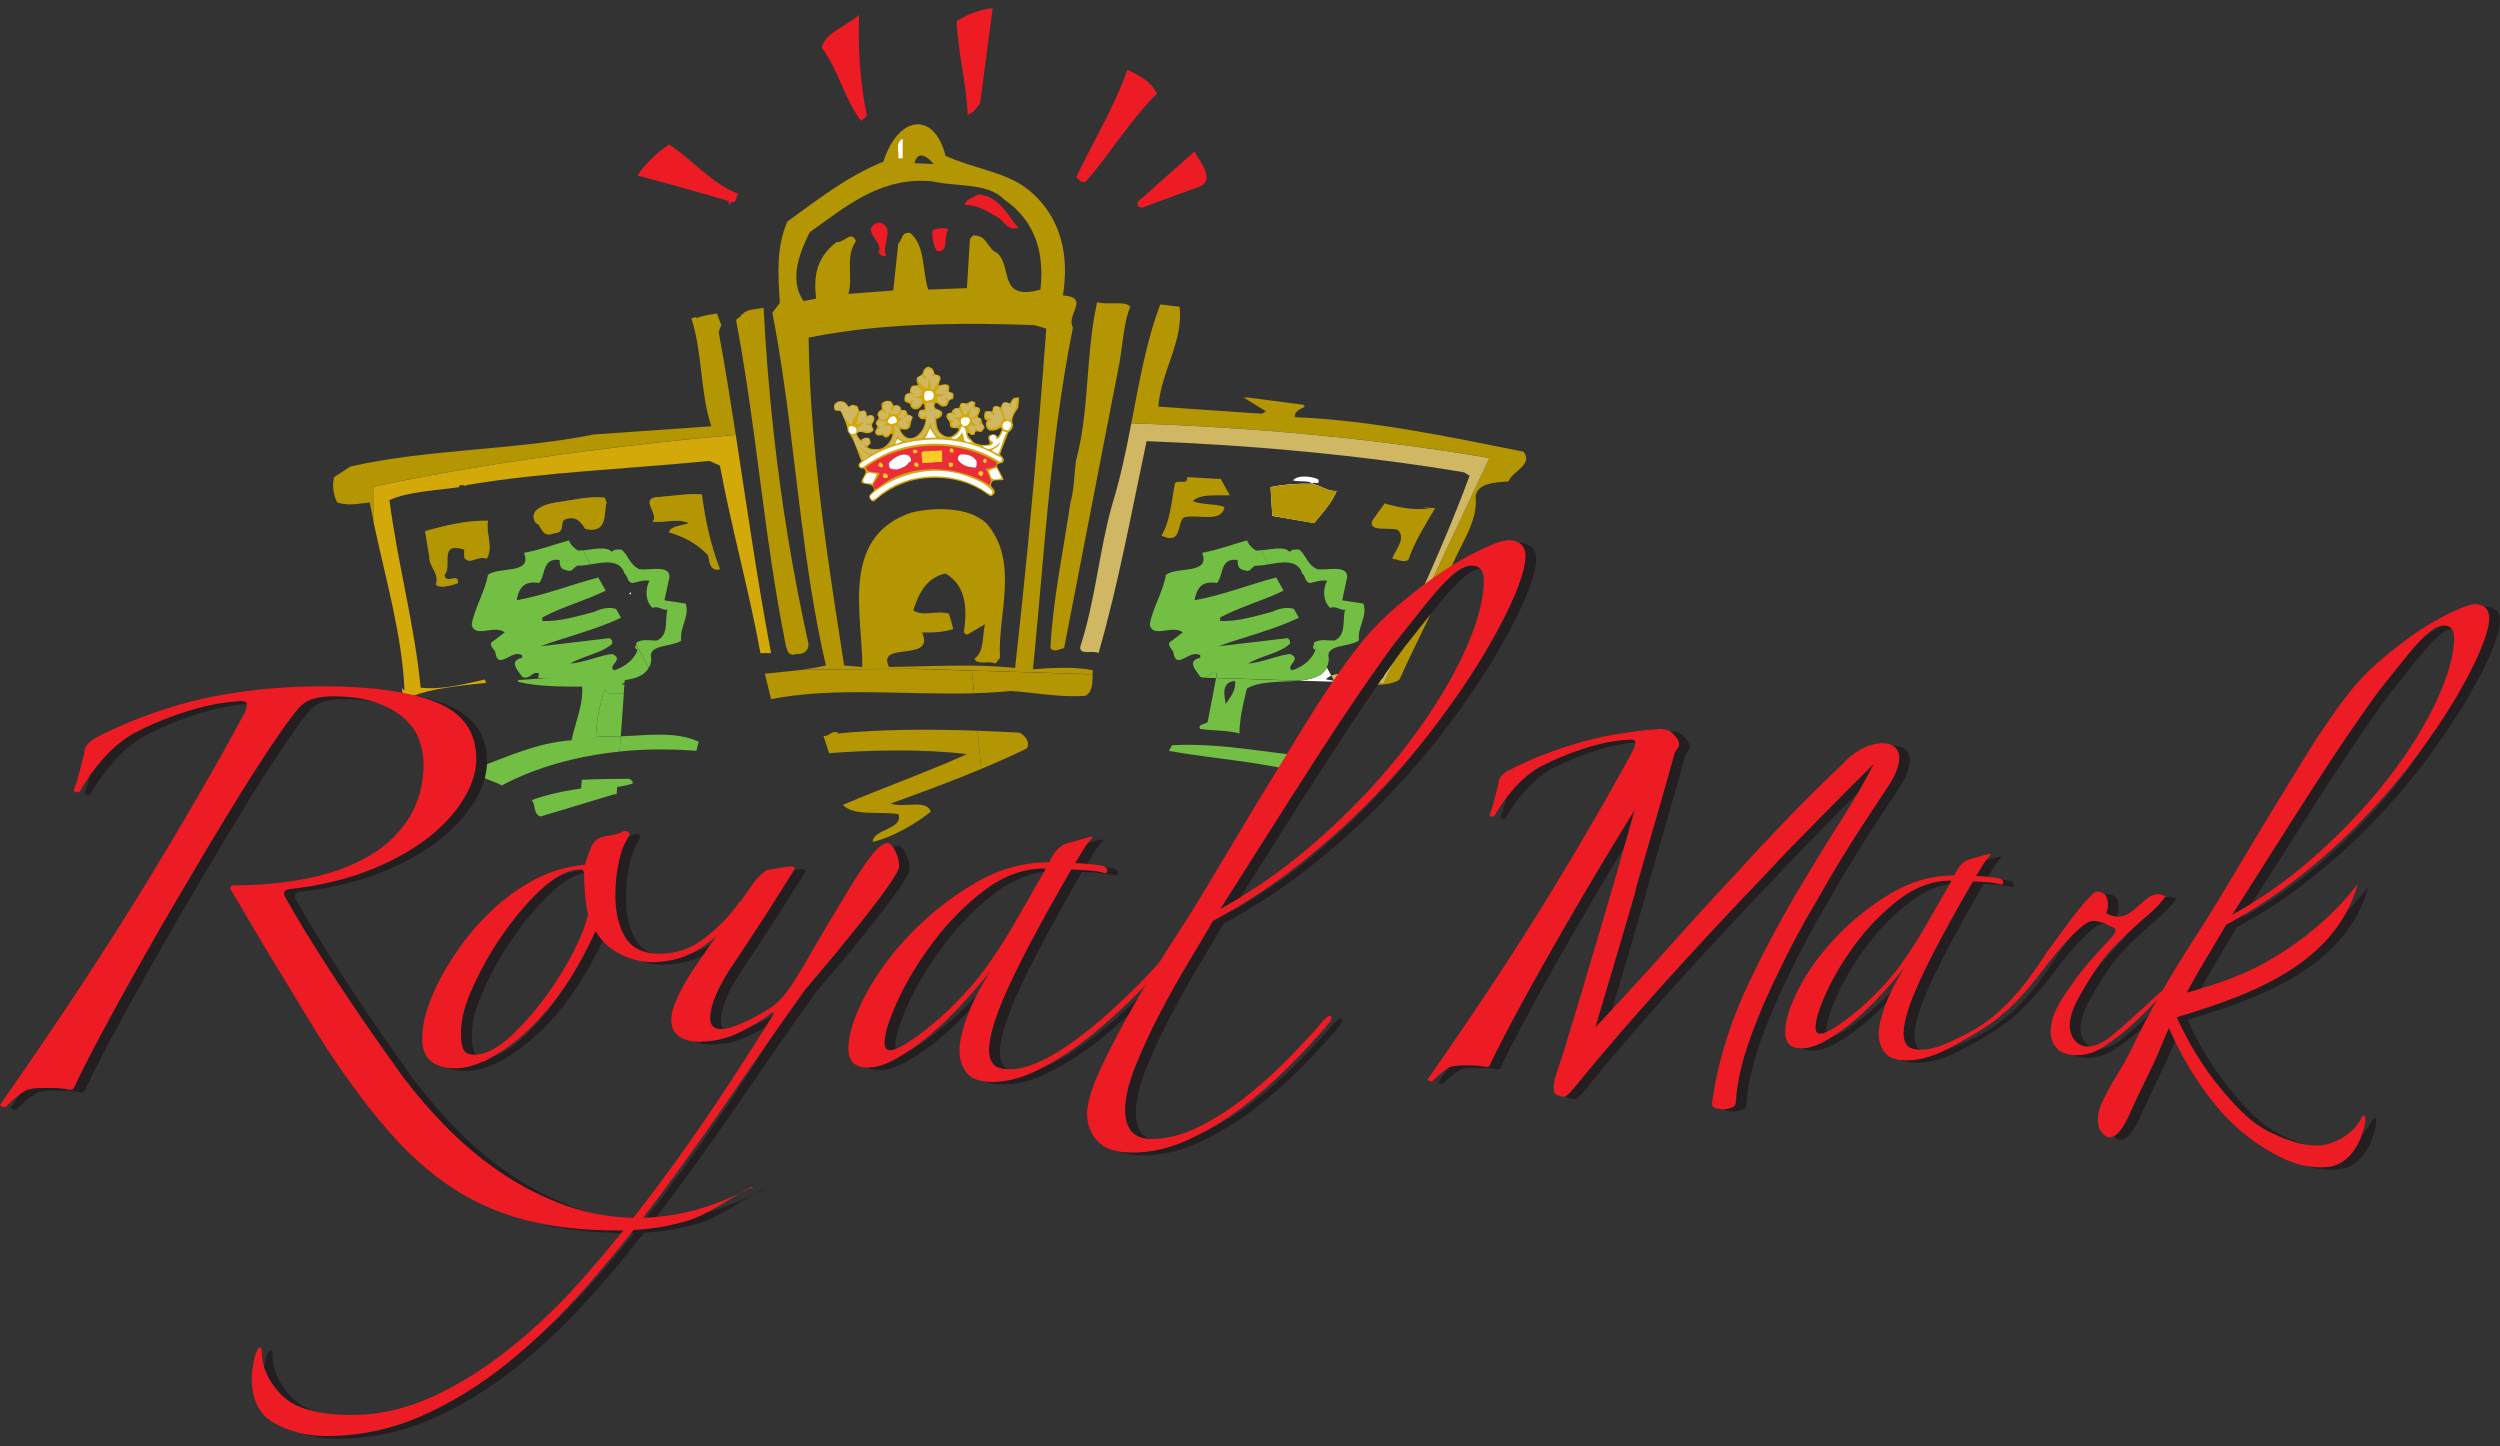 <svg width="242" height="140" viewBox="0 0 242 140" fill="none" xmlns="http://www.w3.org/2000/svg">
<rect x="0" y="0" width="242" height="140" fill="#333333" stroke="none"/>
<g clip-path="url(#clip0_306_167)">
<path d="M61.243 75.842C61.304 75.646 61.108 75.486 60.911 75.388C59.395 75.388 57.855 75.407 56.314 75.486L56.247 76.432C57.91 76.272 59.721 76.364 61.243 75.842Z" fill="#72BF44"/>
<path d="M116.439 65.605L117.716 65.635L117.79 65.212C117.262 64.93 117.016 65.635 116.439 65.605Z" fill="#72BF44"/>
<path d="M129.2 65.997L129.709 66.016C129.525 65.979 129.335 65.942 129.157 65.911L129.194 65.991L129.2 65.997Z" fill="white"/>
<path d="M132.827 50.407L134.03 48.731C135.356 49.106 136.866 49.437 138.382 49.198C138.345 49.173 138.339 49.155 138.308 49.136L137.652 49.063C137.866 49.1 138.124 48.995 138.308 49.136L138.922 49.198C137.952 50.824 136.927 52.439 136.32 54.212C135.786 54.489 135.239 54.12 134.761 54.077C135.074 53.194 136.154 52.132 135.307 51.291C134.521 51.015 132.41 51.53 132.833 50.413L132.827 50.407Z" fill="#B39602"/>
<path d="M125.161 46.504C125.578 45.951 126.978 46.086 127.635 46.418V46.737C127.45 46.792 127.15 46.651 127.021 46.835C127.868 46.964 128.414 47.578 129.39 47.522C128.954 48.639 128.052 49.609 127.205 50.634L123.16 49.941L122.988 47.148C124.425 46.872 125.763 46.786 127.021 46.829C126.72 46.455 125.763 46.688 125.155 46.497L125.161 46.504Z" fill="white"/>
<path d="M128.352 65.764C128.5 65.604 128.672 65.481 128.868 65.402L128.444 64.622C127.99 65.5 126.928 65.776 125.707 65.886L129.199 65.991L129.163 65.911C128.886 65.856 128.622 65.807 128.352 65.764Z" fill="white"/>
<path d="M47.12 54.078C46.218 53.752 45.493 54.728 44.947 53.985V53.194C42.351 52.408 43.861 54.863 43.02 55.649C43.142 56.631 44.407 55.373 44.339 56.441C43.744 56.668 42.418 57.042 42.185 56.533C42.602 55.643 41.51 54.765 41.577 53.979L41.154 51.42C43.087 50.867 45.205 50.358 47.249 50.407C47.003 51.573 47.801 52.911 47.132 54.078H47.12Z" fill="#687232"/>
<path d="M56.658 51.192C56.295 50.634 55.811 49.805 54.614 50.314C54.19 50.683 54.737 51.573 53.638 51.616C52.373 52.125 52.496 50.83 51.889 50.64C51.048 49.437 52.619 48.829 53.773 48.645C55.332 48.461 56.977 47.994 58.53 48.178L58.72 48.645C58.407 49.529 58.947 51.714 56.658 51.198V51.192Z" fill="#687232"/>
<path d="M68.547 53.752C67.466 52.635 66.319 51.99 64.748 51.524C64.987 50.867 66.012 50.922 66.675 50.64C65.588 50.131 64.379 50.64 63.176 50.499C63.894 49.713 61.611 48.099 64.023 48.099C65.361 48.001 66.558 47.768 67.945 47.866C68.246 50.229 68.786 52.782 69.695 55.102C68.676 55.379 68.676 54.261 68.553 53.758L68.547 53.752Z" fill="#687232"/>
<path d="M88.647 64.751C88.647 64.751 84.007 64.751 77.587 64.843C76.415 64.99 75.212 65.076 74.04 65.217L74.641 67.679C80.76 66.463 87.751 67.298 94.288 67.108L94.073 64.923L88.641 64.757L88.647 64.751Z" fill="#B39602"/>
<path d="M103.734 31.804H103.618V32.264H103.734V31.804Z" fill="#B39602"/>
<path d="M97.762 18.387L98.302 18.804L98.247 18.896L97.639 18.43L97.762 18.387Z" fill="#B39602"/>
<path d="M94.294 67.102C95.485 67.071 96.664 67.004 97.824 66.887C100.058 67.022 102.593 67.538 105.06 67.354C105.778 66.998 105.76 66.028 105.766 65.279L94.08 64.917L94.294 67.102Z" fill="#B39602"/>
<path d="M99.99 64.794C100.776 56.975 101.31 48.793 102.359 40.833C102.776 37.745 103.255 34.701 103.863 31.706C103.132 30.503 105.606 28.778 102.887 28.6C103.501 24.881 102.832 21.026 99.511 18.338C97.338 16.619 94.141 16.3 91.532 15.085C90.39 10.635 86.904 11.242 85.511 15.649C81.89 17.129 79.109 19.369 76.218 21.443C75.126 23.954 75.31 26.593 75.488 29.337L74.764 30.263C75.488 33.989 76.022 37.807 76.507 41.661C77.464 49.291 78.225 57.042 79.95 64.414C79.189 64.604 78.397 64.727 77.587 64.831C84.001 64.739 88.647 64.739 88.647 64.739L94.079 64.905L105.766 65.267C105.772 65.132 105.772 64.997 105.784 64.88C104.029 64.512 101.801 64.647 99.984 64.788L99.99 64.794ZM90.39 15.883L89.415 15.84L88.525 15.797C88.954 14.078 90.39 15.889 90.39 15.889V15.883ZM78.385 22.475C81.662 20.173 84.891 17.337 89.568 17.509C89.795 17.515 90.041 17.521 90.268 17.558C92.618 18.111 95.583 17.644 97.21 19.314C100.475 21.542 101.082 24.936 100.708 28.035C96.54 29.195 98.05 25.721 96.491 24.463C95.522 24.046 95.589 22.745 94.196 22.788L93.889 23.119L93.6 27.894L90.575 28.005L89.85 28.029C89.249 26.169 89.605 23.813 88.107 22.548C87.193 22.413 87.377 23.254 86.953 23.573L86.468 28.121L82.129 28.447C82.608 26.691 81.767 24.93 82.859 23.34C82.368 22.229 81.767 23.53 80.981 23.432C78.999 24.966 78.747 26.728 78.999 28.907L77.777 29.14C76.341 27.053 77.427 24.414 78.385 22.462V22.475ZM94.03 64.432C91.342 64.408 88.574 64.531 86.057 64.561C84.781 62.008 90.587 64.187 89.255 61.216C90.341 61.265 91.373 61.173 92.275 60.897C92.152 60.388 92.029 59.921 91.851 59.406C90.636 59.037 89.433 59.731 88.408 59.093C88.838 57.699 89.556 55.932 91.532 55.514C93.656 56.772 93.6 59.178 93.294 61.222L93.6 61.456L93.736 61.37L95.35 60.431C95.043 61.591 95.35 62.978 94.325 63.776C94.619 64.42 95.767 63.911 96.369 64.236L96.798 63.677C96.547 59.504 98.725 54.354 95.472 50.635C94.718 49.953 93.705 49.567 92.606 49.401C91.151 49.168 89.574 49.303 88.23 49.61C81.227 51.985 83.528 59.639 83.467 64.561L81.712 64.42C80.533 56.809 79.324 49.174 78.704 41.52C78.465 38.58 78.305 35.628 78.275 32.682C82.338 31.853 86.548 31.497 90.9 31.387C93.92 31.313 96.989 31.356 100.131 31.473L101.279 31.804C101.058 34.787 100.831 37.801 100.573 40.827C99.91 48.824 99.137 56.877 98.259 64.659C96.903 64.512 95.485 64.445 94.042 64.432H94.03Z" fill="#B39602"/>
<path d="M98.578 22.057C97.553 20.909 96.761 18.951 94.656 18.822C94.239 19.141 93.453 19.283 93.386 19.841C94.779 19.792 95.871 20.67 96.829 21.185C97.259 21.695 97.737 22.296 98.578 22.057Z" fill="#ED1C24"/>
<path d="M120.815 38.482H120.392L122.558 39.826L122.141 40.047C118.998 39.826 115.254 39.593 112.13 39.36C112.364 36.014 114.598 33.001 114.18 29.693L112.314 29.472C110.976 32.976 110.283 36.966 109.516 40.974C120.637 41.33 132.367 42.324 144.176 44.325L133.919 66.145L129.715 66.01C132.643 66.568 134.938 66.292 135.485 65.758C137.111 62.094 139.106 58.473 140.548 54.759C141.45 52.587 143.083 50.444 142.838 48.087C142.96 46.786 144.654 46.694 146.035 46.602C146.33 45.632 148.447 45.025 147.484 43.724C140.241 42.287 132.937 40.704 125.333 40.379C125.284 39.826 125.818 39.636 126.302 39.366L126.186 39.182" fill="#B39602"/>
<path d="M144.17 44.331C132.355 42.33 120.626 41.336 109.51 40.98C109.007 43.644 108.448 46.301 107.663 48.83C106.392 53.335 106.036 58.111 104.581 62.566C104.403 63.499 105.852 62.892 106.337 63.223C108.276 56.496 109.529 49.573 110.989 42.705C121.055 43.079 131.802 44.055 141.703 45.718L142.255 46.044C139.825 52.721 136.7 59.129 133.846 65.678C132.287 65.715 130.102 64.856 128.869 65.402L129.163 65.912C129.341 65.942 129.532 65.979 129.716 66.016L133.92 66.151L144.176 44.331H144.17Z" fill="#CFB763"/>
<path d="M90.268 22.29C90.213 23.032 90.324 23.689 90.686 24.291C91.956 24.524 91.232 22.855 91.833 22.204C91.355 21.971 90.686 22.106 90.268 22.29Z" fill="#ED1C24"/>
<path d="M85.045 21.529C83.105 22.223 85.646 23.481 85.045 24.402C85.045 24.684 85.701 24.911 85.769 24.727C85.29 23.616 86.794 21.941 85.045 21.529Z" fill="#ED1C24"/>
<path d="M106.208 29.244C105.355 32.982 105.373 37.002 104.876 40.863C104.71 42.127 104.483 43.386 104.152 44.607C103.974 45.951 103.974 47.486 103.618 48.639C102.949 53.188 101.918 58.061 101.678 62.744C102.108 63.217 102.587 62.787 103.004 62.744L107.239 40.9L108.381 35.044C108.688 33.228 108.798 31.141 109.406 29.698C108.927 29.06 107.178 29.576 106.208 29.244Z" fill="#B39602"/>
<path d="M74.881 41.796C74.445 37.812 74.12 33.817 73.917 29.803C73.199 29.944 72.223 29.895 71.867 30.453L71.75 30.361C71.867 30.693 71.259 30.785 71.259 31.012C71.934 34.572 72.468 38.242 72.978 41.949C73.905 48.811 74.715 55.809 76.084 62.566C76.219 62.892 76.28 63.591 77.059 63.309C77.906 63.358 78.263 62.934 78.263 62.333C76.771 55.612 75.642 48.732 74.881 41.796Z" fill="#B39602"/>
<path d="M71.223 42.09C70.707 38.751 70.173 35.418 69.565 32.116L69.823 31.466L69.4 30.349C68.675 30.441 67.706 30.631 67.405 30.815V30.68L66.926 30.815C68.013 34.16 67.773 38.064 68.86 41.262L57.517 42.053C49.906 43.588 41.454 43.447 33.917 45.159L32.352 46.178C32.162 46.792 32.217 47.854 32.647 48.639C33.788 49.014 34.758 48.725 35.789 48.639C35.924 49.321 36.059 50.002 36.207 50.689C36.151 48.559 36.151 47.105 36.151 47.105C36.151 47.105 50.17 43.919 71.235 42.084L71.223 42.09Z" fill="#B39602"/>
<path d="M40.717 66.556C40.116 60.388 38.489 54.545 37.698 48.407C39.57 47.572 42.178 47.486 44.462 47.155V46.971H44.946C44.946 47.026 45.057 47.044 45.18 47.063L45.063 46.971C52.674 45.675 60.825 45.399 68.669 44.614L69.688 45.074C70.842 51.291 72.468 56.957 73.61 63.223H74.641C73.327 56.306 72.315 49.186 71.222 42.097C50.151 43.932 36.139 47.118 36.139 47.118C36.139 47.118 36.139 48.572 36.194 50.702C37.348 56.104 38.944 61.615 39.152 66.796C38.993 66.753 38.913 66.63 38.882 66.519L38.974 67.121C38.827 67.145 38.655 67.287 38.483 67.373C38.845 67.821 39.269 67.919 39.76 67.544C40.539 66.943 43.265 66.47 47.045 66.102L46.941 65.777C44.946 66.2 42.896 66.796 40.724 66.569L40.717 66.556Z" fill="#D3A809"/>
<path d="M114.899 46.184C115.021 46.97 114.236 46.423 113.745 46.743C113.389 48.461 113.327 50.321 112.431 51.855C114.475 52.782 113.874 50.689 114.598 50.088C115.868 49.719 118.274 50.689 118.526 49.069C117.562 48.737 116.415 48.885 115.451 48.51C116.212 47.768 117.802 48.001 119.042 47.933L118.17 46.368L114.905 46.184H114.899Z" fill="#B39602"/>
<path d="M122.988 47.154L123.16 49.947L127.205 50.64C128.058 49.615 128.96 48.645 129.39 47.528C128.414 47.578 127.868 46.97 127.021 46.841C125.763 46.798 124.425 46.878 122.988 47.16V47.154Z" fill="#B39602"/>
<path d="M64.023 48.094C61.611 48.094 63.894 49.714 63.176 50.493C64.379 50.635 65.594 50.125 66.674 50.635C66.017 50.917 64.986 50.868 64.747 51.519C66.312 51.985 67.46 52.629 68.546 53.746C68.669 54.25 68.669 55.373 69.688 55.091C68.779 52.771 68.239 50.217 67.939 47.854C66.545 47.756 65.349 47.989 64.017 48.087L64.023 48.094Z" fill="#B39602"/>
<path d="M53.767 48.646C52.619 48.83 51.041 49.437 51.882 50.64C52.484 50.831 52.367 52.132 53.632 51.616C54.73 51.573 54.19 50.683 54.607 50.315C55.804 49.806 56.295 50.634 56.651 51.193C58.941 51.708 58.401 49.523 58.714 48.639L58.523 48.173C56.97 47.995 55.319 48.455 53.767 48.639V48.646Z" fill="#B39602"/>
<path d="M47.242 50.407C45.198 50.358 43.08 50.867 41.147 51.42L41.571 53.979C41.503 54.765 42.596 55.649 42.178 56.533C42.411 57.042 43.737 56.668 44.333 56.441C44.406 55.373 43.136 56.631 43.013 55.649C43.854 54.863 42.344 52.408 44.94 53.194V53.985C45.486 54.728 46.211 53.752 47.113 54.078C47.782 52.917 46.99 51.573 47.23 50.407H47.242Z" fill="#B39602"/>
<path d="M116.894 69.895C116.648 70.128 115.918 70.085 116.17 70.558C117.25 70.736 119.128 70.693 119.969 71.012C120.018 69.551 120.264 68.459 120.558 67.225L119.545 65.918C119.674 66.789 119.128 67.44 118.649 68.146C118.527 67.403 118.164 66.01 119.545 65.918L120.558 67.225C120.601 67.035 120.65 66.845 120.699 66.654C121.933 65.906 123.989 66.047 125.708 65.893L117.716 65.642L116.9 69.901L116.894 69.895Z" fill="#72BF44"/>
<path d="M131.55 62.008C131.372 60.713 132.404 59.639 131.98 58.43L129.924 58.11L130.403 55.882C130.47 54.63 128.482 55.238 127.506 55.097C126.542 54.673 126.481 53.795 125.763 53.194C125.4 53.194 125.038 53.151 124.848 53.427C124.283 52.832 123.093 53.194 122.031 53.268L122.792 54.63C124.118 54.403 125.634 54.121 126.051 55.514C126.419 55.79 126.229 56.214 126.775 56.447C127.315 56.355 127.806 56.116 128.463 56.214C128.04 57.006 128.04 58.172 128.764 58.853C129.243 58.577 129.906 59.178 130.212 59C129.906 59.97 130.384 61.456 129.181 62.008C128.402 62.008 127.856 61.824 127.186 62.198C127.211 62.266 127.186 62.346 127.162 62.407L128.42 64.623C128.537 64.389 128.61 64.107 128.635 63.776C128.211 62.327 130.63 62.665 131.526 62.008H131.55Z" fill="#72BF44"/>
<path d="M128.445 64.623L127.186 62.407C127.119 62.591 126.978 62.751 127.334 62.892C127.156 63.592 126.247 64.561 125.05 64.887C124.375 64.42 126.131 63.812 124.86 63.303C123.479 63.493 122.147 64.138 120.828 64.23C122.147 63.438 123.841 63.26 124.86 62.327C124.922 62.1 124.86 61.904 124.633 61.775L117.931 62.56C120.515 61.627 123.332 60.946 125.732 59.798L125.247 58.945C124.596 58.73 123.768 58.915 123.172 59.215C121.546 59.633 119.796 60.197 118.109 60.105V59.774C120.067 58.724 122.325 58.123 124.253 57.172L123.534 55.901C120.846 56.601 118.391 57.607 115.635 58.104C115.813 57.135 116.181 56.159 117.802 56.435C118.465 55.698 118.047 53.974 119.803 54.207C119.803 54.581 119.803 55.091 120.404 55.183C121.19 55.508 121.122 54.673 121.73 54.759C122.049 54.747 122.423 54.698 122.81 54.624L122.049 53.262C121.883 53.286 121.718 53.286 121.552 53.286C121.128 52.998 120.834 52.672 120.711 52.304C119.263 52.722 117.685 53.286 116.365 53.513C117.206 55.643 113.947 54.815 112.861 55.643C112.615 57.178 111.596 58.847 111.29 60.425C111.541 61.861 113.468 60.425 114.493 61.21L113.468 62.002C112.683 62.37 113.653 62.922 113.591 63.211C113.892 64.924 115.205 62.781 116.187 63.432V63.665C114.739 63.997 115.936 65.058 116.187 65.525C116.28 65.562 116.372 65.58 116.458 65.593C117.035 65.623 117.286 64.911 117.808 65.2L117.734 65.623L125.726 65.875C126.947 65.764 128.009 65.488 128.463 64.61L128.445 64.623Z" fill="#72BF44"/>
<path d="M61.071 57.553L61.084 57.355C61.028 57.38 60.96 57.399 60.886 57.405C60.954 57.473 61.01 57.516 61.077 57.553H61.071Z" fill="white"/>
<path d="M80.982 71.012L81.166 70.913C80.374 70.686 80.374 71.288 79.717 71.245L80.257 72.908C84.364 72.589 89.427 72.491 93.601 73C89.679 74.768 85.567 76.21 81.583 77.917C82.676 79.034 85.149 78.524 86.954 78.8C87.506 80.292 84.48 80.243 84.48 81.495C86.53 81.028 88.832 79.592 90.096 78.573C89.728 77.321 87.439 78.248 86.223 77.782C89.145 76.726 92.128 75.633 94.982 74.43L94.626 70.735C90.053 70.57 85.303 70.582 80.975 71.012H80.982Z" fill="#B39602"/>
<path d="M99.388 72.454C99.744 71.901 99.272 71.196 98.664 70.919C97.344 70.852 95.994 70.784 94.626 70.735L94.981 74.43C96.504 73.798 97.983 73.141 99.388 72.454Z" fill="#B39602"/>
<path d="M126.917 73.246C122.449 72.866 118.207 71.896 113.451 72.135L113.15 72.688C117.489 73.473 122.504 73.749 126.788 75.008C126.371 74.314 128.169 73.848 126.917 73.246Z" fill="#72BF44"/>
<path d="M58.947 67.108L58.529 66.782C58.051 68.175 57.756 69.661 57.688 71.244C58.462 71.318 59.272 71.312 60.094 71.275L60.389 67.108C59.923 67.114 59.432 67.108 58.953 67.108H58.947Z" fill="#72BF44"/>
<path d="M67.405 72.687L67.638 71.803C65.478 70.772 62.715 71.177 60.089 71.276L59.978 72.749C62.402 72.497 64.894 72.485 67.405 72.681V72.687Z" fill="#72BF44"/>
<path d="M60.156 66.237C60.254 66.169 60.359 66.12 60.463 66.071L60.518 65.273C56.848 65.414 53.288 65.592 50.182 65.825C50.17 65.881 50.164 65.93 50.139 65.997C52.005 66.464 54.362 66.464 56.351 66.464C56.48 68.182 55.688 69.938 55.326 71.662C51.889 71.896 49.114 73.283 46.101 74.357C46.162 75.376 47.727 75.511 48.568 76.032C51.895 74.265 55.823 73.178 59.978 72.755L60.089 71.282C59.266 71.319 58.456 71.325 57.683 71.251C57.75 69.674 58.045 68.188 58.523 66.789L58.941 67.114C59.426 67.114 59.911 67.12 60.377 67.114L60.445 66.261C60.34 66.261 60.242 66.249 60.15 66.243L60.156 66.237Z" fill="#72BF44"/>
<path d="M65.944 62.008C65.766 60.713 66.791 59.639 66.373 58.43L64.317 58.11L64.802 55.882C64.864 54.63 62.875 55.238 61.899 55.097C60.935 54.673 60.88 53.795 60.15 53.194C59.794 53.194 59.425 53.151 59.241 53.427C58.677 52.832 57.48 53.194 56.43 53.268L57.191 54.63C58.511 54.403 60.033 54.121 60.45 55.514C60.812 55.79 60.628 56.214 61.175 56.447C61.709 56.355 62.2 56.116 62.869 56.214C62.445 57.006 62.445 58.172 63.169 58.853C63.654 58.577 64.317 59.178 64.618 59C64.317 59.97 64.802 61.456 63.587 62.008C62.801 62.008 62.261 61.824 61.604 62.198C61.623 62.266 61.604 62.346 61.574 62.407L62.826 64.623C62.949 64.389 63.028 64.107 63.047 63.776C62.636 62.327 65.048 62.665 65.95 62.008H65.944Z" fill="#72BF44"/>
<path d="M62.82 64.623L61.568 62.407C61.5 62.591 61.371 62.751 61.715 62.892C61.543 63.592 60.635 64.561 59.426 64.887C58.769 64.42 60.518 63.812 59.242 63.303C57.861 63.493 56.535 64.138 55.203 64.23C56.535 63.438 58.217 63.26 59.242 62.327C59.315 62.1 59.242 61.904 59.002 61.775L52.3 62.56C54.896 61.627 57.701 60.946 60.113 59.798L59.634 58.945C58.978 58.73 58.149 58.915 57.554 59.215C55.94 59.633 54.178 60.197 52.49 60.105V59.774C54.448 58.724 56.707 58.123 58.634 57.172L57.916 55.901C55.234 56.601 52.76 57.607 50.017 58.104C50.194 57.135 50.557 56.159 52.183 56.435C52.852 55.698 52.422 53.974 54.172 54.207C54.172 54.581 54.172 55.091 54.773 55.183C55.565 55.508 55.498 54.673 56.105 54.759C56.424 54.747 56.799 54.698 57.185 54.624L56.424 53.262C56.252 53.286 56.087 53.286 55.927 53.286C55.498 52.998 55.197 52.672 55.074 52.304C53.626 52.722 52.06 53.286 50.722 53.513C51.569 55.643 48.316 54.815 47.23 55.643C46.978 57.178 45.953 58.847 45.659 60.425C45.898 61.861 47.831 60.425 48.856 61.21L47.831 62.002C47.046 62.37 48.01 62.922 47.954 63.211C48.255 64.924 49.569 62.781 50.544 63.432V63.665C49.096 63.997 50.299 65.058 50.544 65.525C50.636 65.562 50.728 65.58 50.814 65.593H50.821C51.391 65.623 51.637 64.911 52.171 65.2L52.091 65.623L60.076 65.875C61.316 65.764 62.36 65.488 62.808 64.61L62.82 64.623Z" fill="#72BF44"/>
<path d="M52.306 79.04L59.426 76.897C59.518 76.897 59.604 76.885 59.69 76.879L59.757 76.014C56.799 76.173 53.883 76.548 51.471 77.456C51.882 77.916 51.588 78.757 52.306 79.034V79.04Z" fill="#72BF44"/>
<path d="M94.884 9.947L96.087 0.79C94.749 0.937 93.607 1.422 92.601 2.048C92.723 5.006 93.546 8.057 93.675 11.107C94.184 10.954 94.62 10.377 94.884 9.947Z" fill="#ED1C24"/>
<path d="M83.916 11.224C83.283 8.075 83.032 4.841 83.154 1.44C81.767 2.656 79.987 3.085 79.533 4.589C81.19 6.811 81.7 9.524 83.357 11.703L83.916 11.224Z" fill="#ED1C24"/>
<path d="M105.11 17.576C107.547 14.778 109.277 11.776 112.003 9.051C111.444 7.971 110.431 7.339 109.124 6.762C107.872 10.352 105.816 13.691 104.183 17.165C104.453 17.331 104.619 17.748 105.11 17.583V17.576Z" fill="#ED1C24"/>
<path d="M64.748 13.98C63.606 14.766 62.329 15.969 61.722 16.988C64.564 17.736 67.638 18.62 70.542 19.449V19.78H70.72V19.547C71.382 19.731 71.198 19.031 71.45 18.755C68.909 17.785 67.037 15.459 64.748 13.98Z" fill="#ED1C24"/>
<path d="M110.56 20.099L115.734 18.196C117.919 17.644 116.109 15.6 115.624 14.667L110.124 19.547C110.069 19.915 110.124 20.019 110.554 20.099H110.56Z" fill="#ED1C24"/>
<path fill-rule="evenodd" clip-rule="evenodd" d="M98.573 38.427C98.726 38.531 98.555 39.231 98.573 39.458C98.278 39.894 97.8 40.507 98.064 41.072C98.082 41.379 97.935 41.68 97.628 41.827C97.376 42.551 97.032 43.263 96.799 44.012C96.965 44.165 97.174 44.319 97.167 44.558C97.155 45.019 96.554 44.681 96.504 45.123L97.155 46.412C96.725 46.645 95.952 46.191 95.928 47.032C96.087 47.265 96.363 47.418 96.278 47.738C96.155 47.885 95.995 48.112 95.774 47.983C93.644 46.326 90.766 45.872 88.077 46.565C88.09 46.528 88.059 46.51 88.041 46.51C87.998 46.51 88.028 46.565 88.004 46.602C86.776 46.958 85.641 47.609 84.628 48.517C84.389 48.609 84.309 48.407 84.198 48.272C84.026 47.909 84.382 47.725 84.597 47.492C84.622 46.725 83.855 46.964 83.4 46.737C83.321 46.258 84.082 45.792 83.634 45.356C83.437 45.381 83.272 45.356 83.149 45.197C82.971 44.951 83.259 44.785 83.382 44.632C82.946 43.674 82.75 42.606 82.062 41.766C82.007 41.047 81.663 40.483 81.418 39.875C81.222 39.63 80.737 39.924 80.755 39.525C80.651 39.224 80.865 38.954 81.111 38.887C81.314 38.783 81.578 38.844 81.768 38.924C82.062 39.108 81.964 39.206 82.148 39.366C82.308 39.212 82.658 39.108 82.86 39.274C83.216 39.224 82.915 40.041 83.542 39.734C83.763 39.66 83.805 39.9 83.904 40.01C83.849 40.114 83.879 40.194 83.971 40.262C84.112 40.164 84.382 40.127 84.524 40.262C84.953 40.71 84.112 41.029 84.524 41.446C84.653 41.68 84.389 41.882 84.204 41.888C83.781 42.115 83.29 41.526 82.915 42.011C83.02 42.22 83.155 42.435 83.308 42.606C83.517 42.416 83.799 42.293 84.082 42.398C84.254 42.471 84.229 42.692 84.29 42.877C84.235 43.079 84.033 43.091 83.965 43.282C84.327 43.545 84.874 43.502 85.303 43.423C85.874 43.196 86.304 42.619 86.396 42.054C86.156 41.839 86.126 42.312 85.868 42.33C85.641 42.404 85.573 42.257 85.401 42.121C85.205 42.189 84.929 42.214 84.769 42.011C84.511 41.637 85.174 41.403 84.818 41.109C84.61 40.667 85.334 40.599 84.929 40.206C84.941 40.022 85.002 39.838 85.186 39.722C85.616 39.623 85.052 39.065 85.524 38.93C85.671 38.746 86.058 38.783 86.267 38.856L86.518 39.267C86.758 39.188 87.12 39.212 87.212 39.507V39.66H87.218C87.421 39.722 87.709 39.611 87.801 39.906C87.783 40.286 88.341 40.114 88.36 40.458C88.041 40.839 88.317 41.453 87.746 41.569C87.525 41.643 87.304 41.483 87.12 41.581C87.329 42.011 87.666 42.453 88.169 42.41C88.881 42.373 89.336 41.612 89.526 41.017C89.526 40.857 89.728 40.636 89.483 40.55C89.225 40.679 89.053 40.501 88.912 40.305C88.82 40.145 88.9 39.943 88.986 39.795C89.041 39.556 89.446 39.789 89.526 39.544C89.422 39.396 89.563 39.083 89.336 39.077C89.225 39.28 89.035 39.55 88.789 39.599C88.501 39.709 88.188 39.519 88.126 39.249C88.126 38.875 87.556 39.108 87.549 38.691C87.537 38.439 87.593 38.107 87.887 38.071C87.979 38.089 88.084 38.058 88.096 37.948C88.028 37.727 88.139 37.598 88.231 37.426C88.372 37.205 88.71 37.402 88.881 37.23C88.74 37.046 88.66 36.751 88.789 36.524C89.096 36.383 89.36 36.223 89.385 35.873C89.642 35.425 89.986 35.438 90.127 35.628C90.33 35.64 90.324 35.861 90.416 35.978C90.373 36.432 90.944 36.15 91.036 36.518C91.085 36.819 90.87 37.015 90.864 37.291C91.103 37.297 91.484 37.113 91.76 37.26C92.165 37.463 91.502 38.071 92.171 37.991C92.386 38.15 92.306 38.451 92.227 38.66C91.656 38.568 91.932 39.403 91.404 39.335C91.011 39.531 90.588 38.568 90.459 39.249C90.385 39.801 91.582 39.568 91.109 40.311C90.968 40.464 90.79 40.495 90.631 40.581C90.649 41.017 90.68 41.569 91.042 41.913C91.337 42.214 91.705 42.349 92.104 42.244C92.368 42.072 92.754 41.827 92.816 41.477C92.484 41.385 92.141 41.575 91.938 41.213C92.11 40.691 91.257 40.458 91.772 39.979C91.901 40.035 91.981 39.894 92.135 39.943C92.11 39.697 92.362 39.544 92.57 39.482C93.098 39.679 92.724 38.936 93.209 39.016C93.669 39.249 94.08 38.494 94.442 39.04C94.086 39.519 94.786 39.28 94.86 39.587C95.001 39.949 94.276 40.403 94.976 40.513C95.013 40.808 95.117 41.078 95.295 41.324C95.363 41.52 95.087 41.637 95.068 41.772C94.829 41.95 94.338 41.477 94.375 42.029C94.276 42.121 94.08 42.115 93.951 42.085C93.859 41.986 93.798 41.894 93.669 41.907C93.62 42.244 94.037 42.496 94.197 42.772C94.639 43.079 95.351 43.153 95.799 42.981C95.842 42.717 95.529 42.447 95.731 42.158C95.934 42.079 96.179 41.968 96.394 42.109L96.566 42.281C96.781 42.128 96.836 41.827 96.971 41.606C96.94 41.526 96.916 41.459 96.854 41.373C96.572 41.637 96.161 41.735 95.75 41.649C95.486 41.495 95.375 41.164 95.455 40.869L95.572 40.722C95.246 40.667 95.222 40.286 95.295 40.016C95.363 39.47 96.222 40.206 96.093 39.47C96.265 39.237 96.56 39.261 96.787 39.415L96.842 39.452C96.983 39.28 96.977 38.924 97.284 38.948L97.751 39.034C97.947 38.856 97.898 38.641 98.168 38.513L98.555 38.476L98.573 38.427Z" fill="#D3A809"/>
<path fill-rule="evenodd" clip-rule="evenodd" d="M97.671 41.587C97.431 41.729 97.112 41.6 97.057 41.324C96.983 41.127 97.118 40.845 97.339 40.802C97.542 40.661 97.775 40.814 97.861 40.992C97.965 41.256 97.738 41.397 97.671 41.587Z" fill="white"/>
<path fill-rule="evenodd" clip-rule="evenodd" d="M96.639 43.932C96.4 43.901 96.148 43.729 96.013 43.576C96.32 43.398 96.768 43.195 96.811 42.821C96.572 43.067 96.148 43.416 95.719 43.484C95.516 43.416 95.216 43.343 95.136 43.165C95.504 43.128 96.02 43.269 96.142 42.833C96.007 42.674 95.713 42.618 95.842 42.293C95.921 42.134 96.099 42.035 96.271 42.146C96.443 42.195 96.431 42.428 96.443 42.533C96.781 42.422 96.965 42.048 97.038 41.728L97.437 41.851C97.075 42.514 96.953 43.269 96.639 43.932Z" fill="white"/>
<path fill-rule="evenodd" clip-rule="evenodd" d="M96.86 41.195C96.498 41.225 96.228 41.587 95.817 41.452C95.627 41.293 95.504 41.078 95.596 40.851L96.032 40.605C95.872 40.458 95.492 40.544 95.412 40.255C95.363 40.078 95.504 39.943 95.627 39.85C95.964 39.721 96.013 40.372 96.314 40.084C96.136 39.985 96.148 39.783 96.136 39.593C96.24 39.439 96.443 39.212 96.621 39.415C96.891 39.758 97.057 40.188 97.106 40.648C96.909 40.783 96.885 40.986 96.86 41.188V41.195Z" fill="#CFB763"/>
<path fill-rule="evenodd" clip-rule="evenodd" d="M96.812 44.724C93.669 42.631 88.857 42.349 85.457 44.055C84.769 44.417 84.119 44.779 83.517 45.221H83.26L83.241 44.914C86.758 42.189 92.294 41.754 96.18 43.908C96.388 44.153 97.383 44.227 96.806 44.718L96.812 44.724Z" fill="white"/>
<path fill-rule="evenodd" clip-rule="evenodd" d="M96.965 46.302C96.676 46.357 96.093 46.584 95.927 46.154L95.719 45.565C95.97 45.485 96.179 45.301 96.455 45.307C96.67 45.633 96.799 45.958 96.965 46.302Z" fill="white"/>
<path fill-rule="evenodd" clip-rule="evenodd" d="M95.688 45.349L95.394 45.38C95.627 45.681 95.768 46.184 95.934 46.595C95.829 46.694 95.872 46.841 95.768 46.939C92.945 45.092 88.507 44.809 85.647 46.73C85.315 46.958 85.033 47.246 84.677 47.375L84.505 46.958C84.671 46.553 85.039 46.239 85.143 45.804C84.689 45.601 83.904 45.859 83.811 45.245C87.273 42.618 92.816 42.452 96.48 44.766C96.572 45.288 96.013 45.227 95.688 45.356V45.349Z" fill="#EB2D39"/>
<path fill-rule="evenodd" clip-rule="evenodd" d="M95.952 47.86C95.504 47.799 95.197 47.357 94.786 47.209C92.061 45.614 88.016 45.749 85.493 47.657C85.1 47.86 84.818 48.4 84.376 48.37C84.284 48.259 84.217 48.124 84.229 47.977C86.592 45.841 90.318 44.957 93.405 46.019C94.356 46.381 95.43 46.743 96.081 47.565C96.007 47.639 96.148 47.854 95.952 47.866V47.86Z" fill="white"/>
<path fill-rule="evenodd" clip-rule="evenodd" d="M95.369 44.834C95.289 44.846 95.234 44.73 95.178 44.699C95.117 44.558 95.246 44.49 95.271 44.411C95.522 44.349 95.62 44.748 95.369 44.834Z" fill="#FDCB26"/>
<path fill-rule="evenodd" clip-rule="evenodd" d="M94.958 41.661C94.706 41.778 94.559 41.471 94.393 41.416C94.436 41.569 94.393 41.852 94.203 41.95C93.915 41.987 93.871 41.68 93.773 41.52C93.577 41.275 93.927 41.275 94.013 41.158C94.142 41.256 94.369 41.121 94.51 41.281L94.547 41.226C94.387 40.98 94 40.919 94.031 40.569C94.252 40.471 94.492 40.44 94.78 40.44C94.909 40.526 94.976 40.704 94.897 40.833L94.719 40.992C94.878 41.189 95.068 40.919 95.167 41.207C95.259 41.422 95.044 41.539 94.964 41.667L94.958 41.661Z" fill="#CFB763"/>
<path fill-rule="evenodd" clip-rule="evenodd" d="M95.05 46.08C94.848 46.123 94.774 45.963 94.688 45.828C94.725 45.681 94.891 45.521 95.062 45.638C95.277 45.748 95.154 45.945 95.05 46.086V46.08Z" fill="#FDCB26"/>
<path fill-rule="evenodd" clip-rule="evenodd" d="M94.314 40.372C94.136 40.402 93.878 40.544 93.829 40.255L93.988 39.494C93.761 39.611 93.694 40.126 93.289 40.151C93.246 39.782 92.736 39.316 93.264 39.028C93.516 38.96 93.59 39.568 93.792 39.212C93.706 39.071 93.866 38.911 93.988 38.868C94.191 38.856 94.234 38.991 94.252 39.169C94.344 39.304 94.019 39.562 94.351 39.562C94.443 39.525 94.51 39.463 94.627 39.476C94.731 39.782 94.645 40.218 94.308 40.372H94.314Z" fill="#CFB763"/>
<path fill-rule="evenodd" clip-rule="evenodd" d="M94.203 45.245C93.613 45.202 92.981 44.981 92.717 44.441C92.717 44.263 92.766 44.079 92.969 43.993C93.546 43.95 94.209 44.073 94.534 44.65C94.546 44.902 94.608 45.374 94.197 45.251L94.203 45.245Z" fill="white"/>
<path fill-rule="evenodd" clip-rule="evenodd" d="M93.301 42.416C93.313 42.201 93.153 41.999 93.141 41.821C93 42.122 92.754 42.373 92.478 42.527C92.343 42.471 92.165 42.496 92.073 42.398C92.589 42.238 93 41.79 93.043 41.281C93.73 41.367 93.295 42.165 93.761 42.527L94.185 42.864C93.945 42.766 93.325 42.932 93.295 42.416H93.301Z" fill="white"/>
<path fill-rule="evenodd" clip-rule="evenodd" d="M93.509 41.219C93.307 41.373 93.147 41.152 93.049 41.004C92.975 40.808 92.975 40.477 93.239 40.409C93.515 40.434 93.743 40.305 93.871 40.611C93.921 40.863 93.755 41.164 93.509 41.213V41.219Z" fill="white"/>
<path fill-rule="evenodd" clip-rule="evenodd" d="M92.944 40.385C92.76 40.385 92.552 40.428 92.392 40.348C92.441 40.618 92.938 40.661 92.944 41.066C92.736 41.244 92.453 41.391 92.202 41.244C92.048 41.133 92.134 40.955 92.177 40.833C92.208 40.783 92.281 40.759 92.275 40.667C92.177 40.495 91.846 40.765 91.79 40.477C91.803 40.311 91.711 40.041 91.962 40.029C92.214 39.851 92.294 40.434 92.521 40.102C92.496 40.035 92.398 39.961 92.324 39.9C92.318 39.752 92.435 39.666 92.521 39.556C92.877 39.482 92.957 39.9 93.11 40.09C93.19 40.249 93.024 40.311 92.932 40.385H92.944Z" fill="#CFB763"/>
<path fill-rule="evenodd" clip-rule="evenodd" d="M91.92 38.684C91.687 38.734 91.588 38.414 91.404 38.507C91.681 38.605 91.681 38.899 91.564 39.133C91.374 39.292 91.147 39.145 90.938 39.004C90.748 38.862 90.662 38.691 90.705 38.445C90.901 38.335 91.233 38.408 91.386 38.218L90.606 38.12C90.373 37.795 90.95 37.764 90.913 37.451C91.141 37.408 91.337 37.193 91.576 37.31C91.766 37.408 91.742 37.598 91.742 37.758L91.552 37.893C91.785 37.93 92.043 37.917 92.165 38.181C92.196 38.421 92.129 38.593 91.914 38.678L91.92 38.684Z" fill="#CFB763"/>
<path fill-rule="evenodd" clip-rule="evenodd" d="M92.318 43.767C92.226 43.828 92.103 43.779 91.993 43.797C91.993 43.718 91.852 43.607 91.944 43.509C92.005 43.398 92.122 43.349 92.208 43.441C92.343 43.509 92.257 43.656 92.318 43.761V43.767Z" fill="#FDCB26"/>
<path fill-rule="evenodd" clip-rule="evenodd" d="M92.098 45.202C91.987 45.251 91.907 45.202 91.852 45.11C91.865 45.006 91.766 44.779 91.951 44.76C92.067 44.828 92.221 44.797 92.288 44.895C92.233 45.018 92.263 45.159 92.104 45.196L92.098 45.202Z" fill="#FDCB26"/>
<path fill-rule="evenodd" clip-rule="evenodd" d="M91.011 42.373C90.373 42.073 90.219 41.532 90.06 40.919C89.894 41.447 89.679 42.023 89.188 42.447C88.403 42.343 87.721 43.055 87.089 42.41L86.868 42.146C86.758 42.545 86.573 43.042 86.144 43.159H86.04C86.365 42.588 86.788 41.968 86.524 41.287C86.635 41.244 86.709 41.17 86.838 41.201C87.071 41.649 87.126 42.214 87.684 42.435C88.04 42.6 88.458 42.521 88.814 42.318C89.538 41.876 89.784 40.968 89.667 40.188C89.532 40.36 89.323 40.465 89.108 40.372C89.084 40.225 88.992 40.096 89.022 39.937C89.121 39.808 89.262 39.728 89.428 39.734L89.612 39.906L89.673 39.789L89.624 39.059C89.753 39.022 89.956 38.961 90.152 38.967L90.354 38.955C90.379 39.139 90.348 39.452 90.41 39.667C90.612 39.679 90.931 39.568 91.023 39.869C90.999 40.072 90.981 40.391 90.698 40.403C90.643 40.33 90.514 40.415 90.483 40.305C90.361 40.802 90.582 41.355 90.76 41.809C91.011 42.085 91.3 42.312 91.631 42.367L91.005 42.38L91.011 42.373Z" fill="#CFB763"/>
<path fill-rule="evenodd" clip-rule="evenodd" d="M91.208 44.724C90.594 44.693 89.901 44.841 89.281 44.822C89.281 44.472 89.189 44.184 89.213 43.779L89.453 43.681L91.189 43.607L91.202 44.724H91.208Z" fill="#FDCB26"/>
<path fill-rule="evenodd" clip-rule="evenodd" d="M90.41 37.721C90.232 37.763 90.047 37.628 90.066 37.444C90.066 37.156 89.986 36.898 89.949 36.628C89.839 36.984 89.956 37.487 89.624 37.647C89.36 37.242 88.673 37.039 88.955 36.474C89.016 36.34 89.225 36.382 89.323 36.438C89.452 36.462 89.421 36.671 89.587 36.646C89.71 36.536 89.52 36.395 89.452 36.266C89.421 36.045 89.495 35.861 89.667 35.701C89.956 35.64 90.201 35.787 90.299 35.977C90.348 36.18 90.225 36.352 90.287 36.517C90.416 36.456 90.508 36.211 90.68 36.333C90.76 36.419 90.931 36.511 90.919 36.659C90.888 37.064 90.471 37.328 90.41 37.714V37.721Z" fill="#CFB763"/>
<path fill-rule="evenodd" clip-rule="evenodd" d="M89.556 42.398C89.777 42.109 89.869 41.772 90.023 41.459C90.237 41.741 90.36 42.103 90.655 42.355L89.556 42.398Z" fill="white"/>
<path fill-rule="evenodd" clip-rule="evenodd" d="M90.097 38.709C89.919 38.721 89.71 38.887 89.544 38.721C89.391 38.5 89.44 38.23 89.52 37.966C89.661 37.776 90.029 37.801 90.232 37.893C90.428 38.089 90.49 38.629 90.097 38.715V38.709Z" fill="white"/>
<path fill-rule="evenodd" clip-rule="evenodd" d="M88.703 38.371C88.593 38.396 88.452 38.359 88.347 38.426L89.286 38.654C89.219 38.985 88.949 39.402 88.568 39.458C88.458 39.445 88.317 39.323 88.311 39.2C88.261 39.016 88.372 38.844 88.366 38.715C88.175 38.727 88.083 38.979 87.856 38.881C87.715 38.764 87.599 38.58 87.648 38.457C87.697 38.285 87.813 38.163 87.961 38.095C88.102 38.107 88.188 38.267 88.329 38.212L88.415 38.126C88.206 37.991 88.175 37.721 88.255 37.5C88.409 37.414 88.611 37.322 88.802 37.414C89.231 37.598 89.52 38.488 88.703 38.359V38.371Z" fill="#CFB763"/>
<path fill-rule="evenodd" clip-rule="evenodd" d="M88.728 45.215C88.655 45.147 88.489 45.135 88.507 45.006C88.434 44.883 88.562 44.797 88.642 44.761C88.918 44.712 89.06 45.233 88.734 45.209L88.728 45.215Z" fill="#FDCB26"/>
<path fill-rule="evenodd" clip-rule="evenodd" d="M88.507 43.926C88.403 43.84 88.378 43.761 88.372 43.626C88.489 43.435 88.654 43.552 88.783 43.638C88.906 43.92 88.575 43.791 88.507 43.92V43.926Z" fill="#FDCB26"/>
<path fill-rule="evenodd" clip-rule="evenodd" d="M88.035 40.808C87.851 40.875 87.758 40.765 87.636 40.728L87.568 40.801C87.697 40.887 87.863 40.887 87.992 41.053C88.004 41.194 87.881 41.348 87.746 41.434C87.396 41.526 87.139 41.354 86.905 41.127C86.869 40.795 87.237 40.617 87.47 40.464L86.979 40.446C86.979 40.188 87.175 40.01 87.292 39.807C87.372 39.752 87.495 39.776 87.605 39.77C87.734 39.819 87.691 40.028 87.66 40.139L87.476 40.396C87.679 40.396 87.992 40.053 88.219 40.317C88.286 40.544 88.164 40.691 88.035 40.808Z" fill="#CFB763"/>
<path fill-rule="evenodd" clip-rule="evenodd" d="M87.888 44.896C87.611 45.197 87.225 45.332 86.82 45.448C86.605 45.436 86.304 45.448 86.12 45.295C86.089 45.117 85.966 44.92 86.108 44.742C86.574 44.282 87.304 43.785 87.973 44.11C88.157 44.252 88.25 44.522 88.121 44.706C88.01 44.749 87.9 44.779 87.888 44.884V44.896Z" fill="white"/>
<path fill-rule="evenodd" clip-rule="evenodd" d="M86.659 42.986C86.659 42.821 86.806 42.667 86.868 42.502C87.003 42.502 87.15 42.716 87.334 42.692C87.205 42.845 86.886 42.894 86.659 42.986Z" fill="white"/>
<path fill-rule="evenodd" clip-rule="evenodd" d="M86.825 40.158C86.629 39.912 86.076 40.262 86.04 39.783C85.978 39.98 86.082 40.268 85.886 40.465C85.726 40.6 85.475 40.655 85.278 40.587C85.1 40.446 85.07 40.213 85.082 40.029C85.125 39.863 85.377 39.71 85.555 39.857C85.641 39.949 85.751 40.078 85.855 39.937C85.579 39.845 85.573 39.55 85.432 39.354C85.549 39.206 85.549 38.949 85.769 38.893C85.923 38.813 86.076 38.887 86.199 38.967C86.445 39.188 86.248 39.532 86.224 39.808C86.531 39.808 86.475 39.01 86.966 39.329C87.261 39.55 87.052 39.943 86.825 40.158Z" fill="#CFB763"/>
<path fill-rule="evenodd" clip-rule="evenodd" d="M86.371 41.059C86.193 41.059 86.033 40.98 85.923 40.832C85.984 40.568 86.174 40.384 86.395 40.286C86.647 40.255 86.751 40.476 86.813 40.673C86.893 40.98 86.537 40.931 86.377 41.059H86.371Z" fill="white"/>
<path fill-rule="evenodd" clip-rule="evenodd" d="M85.77 42.165C85.573 42.177 85.524 41.95 85.445 41.803C85.377 42.036 85.101 42.024 84.954 42.018C84.788 41.956 84.794 41.717 84.898 41.631C85.009 41.539 85.119 41.526 85.205 41.416C85.033 41.33 84.855 41.097 84.917 40.919C85.082 40.52 85.524 40.901 85.813 40.753C85.948 40.956 85.641 41.06 85.555 41.214C85.843 41.299 86.064 41.115 86.31 41.299C86.31 41.649 86.132 42.024 85.77 42.165Z" fill="#CFB763"/>
<path fill-rule="evenodd" clip-rule="evenodd" d="M85.714 46.27C85.628 46.27 85.518 46.264 85.475 46.154C85.487 46.006 85.505 45.675 85.726 45.847C85.972 45.871 86.088 46.331 85.714 46.27Z" fill="#FDCB26"/>
<path fill-rule="evenodd" clip-rule="evenodd" d="M85.377 45.245C85.229 45.27 85.137 45.184 85.039 45.086C85.002 44.92 85.143 44.656 85.328 44.816C85.438 44.926 85.585 45.165 85.377 45.245Z" fill="#FDCB26"/>
<path fill-rule="evenodd" clip-rule="evenodd" d="M83.977 43.822C83.707 43.705 83.486 43.509 83.271 43.288L83.222 43.319C83.498 43.613 83.848 43.963 84.229 44.073C83.977 44.221 83.793 44.448 83.535 44.497C83.333 43.675 82.639 43.079 82.596 42.183C82.688 42.177 82.787 42.048 82.885 42.146C82.964 42.49 83.376 42.729 83.523 43.005C83.511 42.87 83.456 42.686 83.566 42.539C83.701 42.416 83.854 42.435 84.02 42.435C84.204 42.521 84.143 42.76 84.112 42.87C84.137 43.239 83.296 42.932 83.818 43.349C84.186 43.656 84.689 43.533 85.143 43.589C84.781 43.717 84.382 44.184 83.977 43.816V43.822Z" fill="#CFB763"/>
<path fill-rule="evenodd" clip-rule="evenodd" d="M84.426 46.811C84.113 46.737 83.517 46.909 83.56 46.436C83.769 46.111 83.861 45.559 84.426 45.804L84.868 45.872C84.757 46.203 84.604 46.498 84.426 46.805V46.811Z" fill="white"/>
<path fill-rule="evenodd" clip-rule="evenodd" d="M84.229 40.98C84.07 41.078 83.836 40.845 83.812 41.084C84.076 41.225 84.303 41.023 84.413 41.379C84.456 41.544 84.395 41.692 84.291 41.765C83.904 41.814 83.474 41.63 83.075 41.778C83.02 41.673 82.946 41.581 82.977 41.434C83.198 41.262 83.45 41.115 83.671 40.906C83.419 40.869 83.143 41.096 82.879 41.035C83.241 40.685 82.83 39.783 83.585 39.826C83.867 39.924 83.867 40.298 83.775 40.532C83.885 40.433 84.082 40.188 84.346 40.261C84.61 40.458 84.567 40.912 84.235 40.974L84.229 40.98Z" fill="#CFB763"/>
<path fill-rule="evenodd" clip-rule="evenodd" d="M82.615 42.011C82.412 42.066 82.302 41.95 82.21 41.808C82.124 41.686 82.167 41.532 82.142 41.385C82.283 41.121 82.559 41.274 82.756 41.342C82.983 41.489 82.989 42.011 82.615 42.011Z" fill="white"/>
<path fill-rule="evenodd" clip-rule="evenodd" d="M82.142 39.47C81.939 39.169 81.927 39.231 81.584 38.936C81.264 38.906 80.927 38.967 80.786 39.292C80.865 39.556 80.786 39.703 81.117 39.728C81.277 39.556 81.393 39.378 81.571 39.335C81.013 39.587 81.713 40.029 81.713 40.434C82.013 40.636 82.093 41.054 82.48 41.091C82.388 40.452 83.701 39.642 82.578 39.274C82.431 39.261 82.13 39.55 82.142 39.476V39.47Z" fill="#CFB763"/>
<path fill-rule="evenodd" clip-rule="evenodd" d="M98.518 38.487C98.285 38.622 97.874 38.776 97.88 39.144L97.861 39.537C97.726 39.371 97.695 38.856 97.284 38.96C96.609 39.42 97.34 40.046 97.284 40.556C97.45 40.66 97.622 40.66 97.818 40.648C98.015 40.188 98.242 39.715 98.383 39.218C98.365 39.126 98.481 38.622 98.512 38.475L98.518 38.487Z" fill="#CFB763"/>
<path fill-rule="evenodd" clip-rule="evenodd" d="M96.621 40.746C96.504 40.587 96.363 40.397 96.363 40.212C96.492 40.366 96.731 40.556 96.621 40.746Z" fill="#CFB763"/>
<path d="M87.378 13.427V15.324H86.954C87.071 14.673 86.592 13.888 87.378 13.427Z" fill="white"/>
<path d="M8.734 76.898C8.611 76.953 8.489 76.959 8.384 76.928C8.262 76.91 8.194 76.83 8.194 76.714C8.384 76.241 8.562 75.676 8.734 75.001C8.912 74.326 9.059 73.725 9.188 73.203C9.188 72.614 9.538 72.11 10.25 71.705C11.809 70.889 13.558 70.116 15.492 69.41C17.431 68.716 19.365 68.158 21.267 67.752C24.791 67.047 28.461 66.685 32.279 66.685C36.992 66.685 40.644 67.2 43.247 68.225C45.837 69.256 47.144 71.091 47.144 73.725C47.144 75.013 46.709 76.358 45.837 77.726C44.972 79.114 43.769 80.378 42.216 81.556C40.651 82.723 38.772 83.729 36.532 84.595C34.292 85.448 31.824 86.012 29.142 86.307C28.608 86.362 28.418 86.602 28.608 87.013C29.744 89.057 31.303 91.622 33.304 94.697C35.298 97.772 37.551 101.044 40.055 104.512C41.381 106.261 42.854 107.967 44.487 109.606C46.138 111.257 47.905 112.699 49.82 113.964C51.729 115.222 53.773 116.229 55.958 117.008C58.131 117.757 60.383 118.15 62.71 118.15C66.288 118.15 69.842 117.235 73.365 115.412C73.721 115.179 73.899 115.247 73.899 115.59C73.899 115.83 73.96 115.118 73.721 115.167C71.812 116.167 69.633 117.824 67.546 118.444C65.453 119.064 63.219 119.371 60.838 119.371C57.431 119.371 54.448 119.04 51.889 118.358C49.311 117.689 46.96 116.652 44.812 115.247C42.664 113.829 40.62 112.024 38.68 109.79C36.735 107.562 34.721 104.868 32.635 101.701C32.033 100.761 31.321 99.601 30.48 98.227C29.652 96.846 28.786 95.428 27.89 93.961C27 92.494 26.141 91.076 25.337 89.695C24.539 88.314 23.864 87.197 23.324 86.313C23.324 86.074 23.41 85.963 23.588 85.963C26.282 85.963 28.743 85.724 30.99 85.257C33.212 84.791 35.157 84.073 36.796 83.103C38.453 82.133 39.724 80.906 40.644 79.414C41.571 77.923 42.038 76.18 42.038 74.185C42.038 73.479 41.903 72.73 41.633 71.939C41.362 71.153 40.896 70.447 40.209 69.833C39.515 69.213 38.607 68.704 37.477 68.293C36.336 67.875 34.9 67.673 33.181 67.673C32.586 67.673 32.002 67.746 31.444 67.894C30.873 68.041 30.376 68.354 29.946 68.82C29.296 69.582 28.375 70.858 27.178 72.644C25.987 74.43 24.668 76.493 23.244 78.837C21.814 81.182 20.316 83.674 18.776 86.319C17.21 88.952 15.737 91.518 14.338 94.01C12.932 96.508 11.699 98.761 10.618 100.786C9.55 102.805 8.74 104.42 8.2 105.573C8.145 105.696 8.022 105.758 7.85 105.758C7.543 105.702 7.249 105.659 6.948 105.616C6.653 105.592 6.347 105.573 6.052 105.573H4.978C4.56 105.573 4.119 105.629 3.628 105.758C2.922 106.157 2.234 106.727 1.578 107.427C1.455 107.427 1.32 107.384 1.172 107.341C1.019 107.28 1.013 107.194 1.129 107.071C6.617 99.221 11.238 92.205 15.001 86.049C18.769 79.887 22.022 74.265 24.76 69.17C24.938 68.698 24.981 68.403 24.889 68.287C24.803 68.17 24.613 68.115 24.312 68.115C22.532 68.225 20.733 68.581 18.941 69.17C17.149 69.747 15.48 70.453 13.927 71.276C12.92 71.865 11.969 72.65 11.066 73.651C10.177 74.651 9.391 75.738 8.74 76.91L8.734 76.898Z" fill="#231F20"/>
<path d="M57.959 88.726C57.836 88.192 57.744 87.578 57.683 86.872C57.627 86.166 57.59 85.491 57.59 84.853C57.59 84.552 57.468 84.411 57.228 84.411C56.553 84.411 55.847 84.626 55.117 85.067C54.387 85.503 53.65 86.086 52.92 86.823C52.189 87.553 51.453 88.394 50.716 89.327C49.986 90.266 49.323 91.23 48.703 92.224C47.917 93.513 47.187 94.906 46.555 96.404C45.904 97.901 45.622 99.319 45.683 100.664C45.683 101.075 45.763 101.455 45.91 101.805C46.064 102.167 46.414 102.339 46.966 102.339C48.003 102.339 49.133 101.781 50.366 100.664C51.582 99.553 52.742 98.251 53.846 96.754C54.939 95.262 55.872 93.752 56.639 92.23C57.4 90.702 57.842 89.53 57.965 88.719L57.959 88.726ZM73.088 88.106C72.051 89.45 70.774 90.665 69.277 91.745C67.779 92.838 66.085 93.378 64.189 93.378C63.145 93.378 62.126 93.126 61.12 92.623C60.113 92.132 59.291 91.383 58.689 90.383C58.26 91.334 57.713 92.396 57.044 93.605C56.369 94.802 55.583 96.005 54.663 97.202C53.742 98.405 52.711 99.51 51.582 100.504C50.452 101.498 49.243 102.321 47.96 102.971C46.849 103.444 45.947 103.677 45.211 103.677C43.007 103.677 41.902 102.738 41.902 100.854C41.902 99.798 42.111 98.718 42.504 97.607C42.909 96.49 43.406 95.403 44.014 94.348C44.621 93.292 45.29 92.298 45.984 91.359C46.684 90.42 47.353 89.665 47.96 89.082C49.243 87.731 50.704 86.584 52.355 85.644C54.012 84.705 55.786 84.153 57.67 83.975C57.799 83.515 57.977 82.968 58.229 82.361C58.468 81.741 58.892 81.366 59.505 81.244C59.806 81.195 60.113 81.133 60.42 81.078C60.727 81.016 60.997 80.931 61.249 80.814C61.433 80.697 61.617 80.673 61.789 80.771C61.979 80.863 62.01 81.016 61.893 81.244C61.457 81.9 61.132 82.717 60.923 83.717C60.702 84.705 60.598 85.798 60.598 86.97C60.598 88.615 60.923 89.959 61.562 91.009C62.206 92.064 63.323 92.592 64.913 92.592C66.502 92.592 67.927 92.101 69.222 91.095C70.498 90.1 71.566 89.014 72.432 87.848C72.554 87.559 72.751 87.467 73.027 87.584C73.297 87.701 73.309 87.879 73.07 88.112L73.088 88.106Z" fill="#231F20"/>
<path d="M68.909 101.105C68.007 101.105 67.308 100.933 66.792 100.584C66.289 100.228 66.025 99.7 66.025 98.994C66.025 97.828 66.81 96.078 68.382 93.764C69.959 91.444 71.856 88.701 74.121 85.534C74.36 85.245 74.575 85.024 74.734 84.883C74.9 84.73 75.078 84.607 75.268 84.478C75.594 84.423 76.029 84.349 76.569 84.263C77.116 84.177 77.447 84.128 77.582 84.128C77.834 84.128 77.963 84.214 77.963 84.398C75.655 88.093 73.709 91.088 72.138 93.415C70.561 95.722 69.787 97.527 69.787 98.822C69.787 99.522 70.131 99.878 70.837 99.878C71.162 99.878 71.579 99.786 72.095 99.614C72.604 99.442 73.145 99.203 73.722 98.908C74.305 98.613 74.845 98.306 75.366 97.987C75.882 97.668 76.263 97.349 76.514 97.073C77.091 96.539 77.944 95.293 79.067 93.329C80.185 91.365 81.547 89.063 83.161 86.424C83.935 85.135 84.647 84.048 85.322 83.177C85.997 82.293 86.568 81.851 87.01 81.851C87.268 81.968 87.501 82.262 87.728 82.729C87.949 83.195 88.059 83.662 88.059 84.134C88.059 84.374 87.777 84.92 87.206 85.767C86.629 86.62 85.88 87.621 84.99 88.756C84.088 89.892 83.112 91.119 82.05 92.408C80.983 93.697 79.976 94.9 79.018 96.005C76.704 99.233 74.384 102.572 72.04 105.991C69.695 109.422 67.338 112.73 64.963 115.928C62.588 119.12 60.151 122.139 57.653 124.981C55.149 127.823 52.565 130.309 49.907 132.414C47.237 134.525 44.481 136.195 41.621 137.429C38.767 138.65 35.766 139.276 32.623 139.276C30.763 139.276 29.1 138.859 27.621 138.042C26.142 137.22 25.411 135.784 25.411 133.734C25.411 133.255 25.46 132.776 25.552 132.279C25.651 131.77 25.761 131.389 25.896 131.094C25.957 130.916 26.043 130.794 26.178 130.738C26.307 130.689 26.369 130.757 26.369 131.008C26.369 132.586 27.013 134.022 28.296 135.317C29.573 136.612 31.856 137.238 35.127 137.238C37.76 137.238 40.381 136.637 42.977 135.446C45.574 134.243 48.115 132.635 50.576 130.646C53.056 128.658 55.437 126.344 57.751 123.705C60.059 121.059 62.293 118.303 64.435 115.443C66.589 112.564 68.633 109.686 70.554 106.777C72.476 103.88 74.243 101.136 75.845 98.558C75.98 98.325 75.98 98.239 75.839 98.288C75.722 98.343 75.63 98.405 75.563 98.466C74.851 98.994 73.893 99.571 72.672 100.191C71.444 100.798 70.198 101.105 68.922 101.105H68.909Z" fill="#231F20"/>
<path d="M102.158 84.325C100.132 84.325 98.174 85.031 96.333 86.436C94.486 87.842 92.847 89.493 91.417 91.402C89.981 93.311 88.833 95.201 87.967 97.079C87.102 98.957 86.672 100.332 86.672 101.21C86.672 101.683 86.856 101.922 87.213 101.922C87.569 101.922 88.121 101.689 88.87 101.21C89.618 100.744 90.466 100.111 91.417 99.32C92.368 98.534 93.338 97.613 94.326 96.545C95.314 95.496 96.223 94.354 97.058 93.121C98.021 91.727 98.936 90.224 99.826 88.64C100.728 87.05 101.532 85.651 102.25 84.423L102.164 84.331L102.158 84.325ZM116.121 91.003C114.747 92.654 113.243 94.305 111.598 95.968C109.965 97.644 108.302 99.142 106.632 100.504C104.951 101.855 103.3 102.935 101.661 103.751C100.022 104.586 98.506 104.985 97.137 104.985C95.94 104.985 95.1 104.696 94.627 104.113C94.154 103.524 93.915 102.781 93.915 101.916C93.915 101.051 94.167 99.989 94.676 98.614C95.185 97.233 95.94 95.766 96.965 94.182C96.186 95.171 95.29 96.226 94.271 97.337C93.258 98.454 92.215 99.467 91.147 100.369C90.079 101.278 88.999 102.045 87.918 102.659C86.85 103.279 85.893 103.592 85.058 103.592C83.806 103.592 83.174 102.972 83.174 101.738C83.174 100.381 83.714 98.688 84.782 96.638C85.862 94.581 87.305 92.605 89.127 90.696C90.944 88.799 93.019 87.155 95.345 85.774C97.677 84.393 100.083 83.711 102.606 83.711C102.901 83.128 103.165 82.717 103.398 82.478C103.643 82.244 103.883 82.079 104.122 81.944L106.632 81.238L106.817 81.336C106.516 81.624 106.233 81.993 105.957 82.428C105.687 82.87 105.399 83.325 105.11 83.797C105.399 83.797 105.847 83.822 106.448 83.883C107.05 83.945 107.492 84 107.792 84.061C108.087 84.178 108.228 84.325 108.228 84.497C108.228 84.669 108.148 84.767 107.97 84.767C107.614 84.65 107.074 84.552 106.356 84.497C105.638 84.448 105.104 84.411 104.742 84.411C101.992 89.156 99.979 92.93 98.696 95.717C97.413 98.497 96.781 100.559 96.781 101.91C96.781 102.432 96.91 102.873 97.174 103.223C97.45 103.585 98.003 103.745 98.831 103.745C99.789 103.745 100.918 103.414 102.232 102.745C103.539 102.069 104.938 101.13 106.436 99.933C107.934 98.737 109.462 97.331 111.045 95.754C112.629 94.176 114.133 92.488 115.569 90.733C115.686 90.573 115.802 90.524 115.925 90.604C116.042 90.684 116.103 90.825 116.103 90.997L116.121 91.003Z" fill="#231F20"/>
<path d="M144.68 56.422C144.68 55.477 144.294 55.005 143.514 55.005C143.219 55.005 142.888 55.103 142.532 55.269C142.176 55.453 141.716 55.821 141.145 56.38C140.574 56.932 139.887 57.705 139.083 58.712C138.278 59.7 137.26 60.989 136.001 62.573C135.516 63.223 134.847 64.156 133.988 65.384C133.117 66.617 132.018 68.238 130.674 70.263C129.336 72.289 127.722 74.781 125.843 77.739C123.965 80.704 121.743 84.202 119.172 88.247C122.756 86.264 126.113 83.84 129.244 80.998C132.374 78.15 135.081 75.235 137.346 72.252C139.617 69.257 141.409 66.36 142.716 63.542C144.017 60.725 144.68 58.356 144.68 56.422ZM148.707 54.133C148.707 54.956 148.381 56.159 147.718 57.742C147.062 59.32 146.116 61.161 144.901 63.229C143.68 65.316 142.182 67.544 140.421 69.907C138.665 72.289 136.664 74.658 134.43 76.99C132.196 79.341 129.729 81.581 127.04 83.73C124.352 85.872 121.498 87.756 118.447 89.395C117.907 90.34 117.158 91.592 116.207 93.188C115.25 94.765 114.317 96.435 113.39 98.196C112.463 99.958 111.653 101.682 110.972 103.383C110.29 105.077 109.953 106.519 109.953 107.685C109.953 109.569 110.812 110.502 112.537 110.502C114.028 110.502 115.581 110.091 117.189 109.275C118.809 108.452 120.338 107.458 121.799 106.286C123.266 105.12 124.634 103.861 125.911 102.548C127.2 101.228 128.286 100.05 129.188 98.994C129.606 98.577 129.839 98.478 129.9 98.681C129.968 98.89 129.87 99.117 129.63 99.344C128.562 100.639 127.292 102.008 125.831 103.469C124.364 104.942 122.811 106.292 121.179 107.526C119.534 108.753 117.815 109.784 116.023 110.607C114.243 111.429 112.445 111.834 110.659 111.834C109.106 111.834 107.982 111.472 107.295 110.736C106.601 109.993 106.27 109.109 106.27 108.053C106.27 106.998 106.73 105.488 107.663 103.524C108.59 101.56 109.676 99.491 110.929 97.325C112.181 95.152 113.433 93.102 114.685 91.168C115.937 89.229 116.87 87.762 117.465 86.761C118.478 85.061 119.534 83.294 120.645 81.446C121.737 79.593 122.83 77.8 123.904 76.033C124.984 74.283 126.009 72.589 126.997 70.981C127.979 69.367 128.888 67.943 129.729 66.716C130.735 65.187 131.785 63.751 132.859 62.407C133.939 61.05 135.308 59.7 136.977 58.356C139.242 56.478 141.329 55.048 143.238 54.047C145.147 53.047 146.436 52.544 147.086 52.544C147.559 52.544 147.945 52.685 148.259 52.942C148.559 53.206 148.7 53.611 148.7 54.133H148.707Z" fill="#231F20"/>
<path d="M163.566 72.423C163.019 73.068 162.246 74.136 161.233 75.639C160.233 77.149 159.122 78.886 157.919 80.857C156.71 82.827 155.452 84.932 154.15 87.154C152.837 89.37 151.597 91.536 150.412 93.629C149.228 95.735 148.191 97.631 147.282 99.337C146.386 101.038 145.705 102.394 145.251 103.37C145.202 103.468 145.097 103.523 144.956 103.523C144.698 103.474 144.453 103.437 144.195 103.407C143.949 103.388 143.692 103.376 143.44 103.376H142.538C142.188 103.376 141.813 103.419 141.402 103.53C140.807 103.867 140.23 104.346 139.678 104.941C139.567 104.941 139.463 104.898 139.334 104.861C139.205 104.812 139.199 104.739 139.303 104.634C143.925 98.018 147.816 92.113 150.989 86.933C154.163 81.747 156.9 77.008 159.208 72.718C159.355 72.319 159.398 72.073 159.318 71.975C159.245 71.877 159.079 71.828 158.827 71.828C157.324 71.92 155.808 72.215 154.304 72.718C152.794 73.209 151.388 73.798 150.075 74.492C149.234 74.989 148.43 75.646 147.669 76.493C146.92 77.334 146.257 78.248 145.711 79.236C145.607 79.285 145.508 79.291 145.41 79.261C145.312 79.236 145.257 79.181 145.257 79.077C145.41 78.684 145.564 78.205 145.711 77.634C145.858 77.064 145.987 76.554 146.092 76.118C146.092 75.621 146.392 75.198 146.988 74.854C148.301 74.166 149.774 73.516 151.401 72.927C153.033 72.344 154.66 71.871 156.262 71.533C158.085 71.165 159.944 70.907 161.859 70.766" fill="#231F20"/>
<path d="M189.841 85.491C188.129 85.491 186.484 86.086 184.931 87.271C183.372 88.462 181.997 89.849 180.788 91.451C179.579 93.059 178.615 94.648 177.885 96.232C177.161 97.815 176.792 98.969 176.792 99.712C176.792 100.111 176.946 100.307 177.247 100.307C177.547 100.307 178.014 100.111 178.646 99.712C179.272 99.325 179.99 98.785 180.788 98.116C181.592 97.453 182.408 96.674 183.243 95.778C184.072 94.894 184.839 93.93 185.545 92.887C186.355 91.715 187.128 90.45 187.877 89.112C188.638 87.774 189.32 86.59 189.921 85.564L189.847 85.485L189.841 85.491ZM194.813 98.503C193.401 99.638 190.799 101.167 189.418 101.854C188.037 102.554 186.766 102.891 185.612 102.891C184.6 102.891 183.9 102.652 183.495 102.161C183.096 101.67 182.899 101.044 182.899 100.314C182.899 99.583 183.108 98.693 183.538 97.527C183.967 96.367 184.6 95.127 185.465 93.795C184.808 94.624 184.053 95.52 183.194 96.453C182.341 97.398 181.463 98.251 180.561 99.006C179.659 99.767 178.75 100.418 177.842 100.933C176.946 101.449 176.136 101.713 175.436 101.713C174.374 101.713 173.846 101.191 173.846 100.154C173.846 99.012 174.3 97.582 175.203 95.858C176.111 94.127 177.326 92.457 178.861 90.855C180.389 89.253 182.138 87.872 184.096 86.706C186.06 85.546 188.086 84.975 190.209 84.975C190.455 84.478 190.682 84.134 190.879 83.932C191.087 83.735 191.29 83.594 191.486 83.484L193.598 82.894L193.751 82.974C193.499 83.22 193.26 83.527 193.027 83.895C192.8 84.263 192.56 84.65 192.321 85.043C192.56 85.043 192.941 85.067 193.45 85.116C193.954 85.165 194.328 85.215 194.586 85.27C194.831 85.368 194.954 85.491 194.954 85.638C194.954 85.785 194.886 85.865 194.733 85.865C194.426 85.767 193.972 85.681 193.377 85.638C192.769 85.589 192.327 85.564 192.02 85.564C189.706 89.56 188.006 92.733 186.926 95.084C185.846 97.423 185.312 99.166 185.312 100.301C185.312 100.743 185.422 101.111 185.643 101.406C185.87 101.713 186.343 101.842 187.042 101.842C187.846 101.842 188.767 101.578 189.915 101.038C191.038 100.51 192.45 99.872 193.708 98.859" fill="#231F20"/>
<path d="M184.526 72.632C184.25 72.368 183.882 72.221 183.44 72.19C183.194 72.172 182.943 72.19 182.679 72.245C182.415 72.3 182.145 72.362 181.856 72.454C181.427 72.632 180.991 72.871 180.555 73.172C180.119 73.473 179.733 73.817 179.389 74.209C177.609 75.891 175.872 77.603 174.196 79.347C172.515 81.084 170.87 82.839 169.255 84.601C166.856 87.178 164.523 89.744 162.246 92.291C159.969 94.844 157.71 97.312 155.464 99.687C157.09 94.243 158.373 89.873 159.331 86.571C159.331 86.503 159.349 86.436 159.374 86.368C159.398 86.301 159.41 86.227 159.41 86.16C160.184 83.508 160.914 80.992 161.595 78.604C162.283 76.229 162.762 74.522 163.038 73.497C163.081 73.393 163.105 73.295 163.111 73.191C163.111 73.086 163.547 72.534 163.553 72.429C163.59 71.84 163.259 71.601 162.97 71.269C162.706 70.963 162.271 70.834 161.841 70.778L160.773 73.375C160.841 73.24 160.92 73.08 160.988 72.945C160.417 74.645 159.576 77.499 158.447 81.519C157.324 85.54 156.084 89.769 154.74 94.225C154.371 95.52 153.991 96.809 153.592 98.104C153.193 99.393 152.812 100.669 152.444 101.928C152.272 102.4 152.113 102.873 151.959 103.351C151.806 103.83 151.658 104.291 151.523 104.726C151.523 104.763 151.517 104.806 151.517 104.855C151.517 104.91 151.517 104.972 151.505 105.039C151.468 105.07 151.444 105.113 151.444 105.162C151.444 105.217 151.437 105.26 151.437 105.291C151.407 105.776 151.48 106.077 151.658 106.193C151.843 106.31 152.1 106.384 152.45 106.402C152.518 106.408 152.634 106.341 152.806 106.193C152.972 106.046 153.131 105.88 153.279 105.678C153.316 105.647 153.352 105.604 153.389 105.555C153.426 105.506 153.463 105.469 153.5 105.432C153.573 105.334 153.653 105.242 153.727 105.156C153.8 105.076 153.856 105.003 153.899 104.935C156.17 102.142 158.876 99.006 162.013 95.526C165.149 92.046 168.439 88.516 171.876 84.932C172.735 83.993 173.619 83.054 174.509 82.145C175.405 81.237 176.302 80.329 177.198 79.414C178.057 78.537 178.922 77.659 179.8 76.781C180.672 75.903 181.543 75.044 182.396 74.197C181.635 75.744 180.616 77.499 179.352 79.482C178.088 81.458 176.768 83.594 175.399 85.896C173.638 88.829 171.956 91.966 170.354 95.305C168.752 98.65 167.623 102.069 166.972 105.561C166.954 105.807 166.917 106.034 166.874 106.255C166.825 106.476 166.788 106.709 166.77 106.948V107.003L166.763 107.053C166.751 107.224 166.831 107.353 166.997 107.433C167.162 107.513 167.371 107.562 167.61 107.58C167.647 107.58 167.69 107.58 167.739 107.587C167.795 107.587 167.831 107.593 167.868 107.593C168.151 107.58 168.402 107.525 168.629 107.439C168.863 107.353 169.004 107.218 169.047 107.053C169.047 106.979 169.059 106.924 169.059 106.868C169.059 106.819 169.065 106.77 169.071 106.74C169.188 104.978 169.636 103.002 170.415 100.817C171.189 98.632 172.14 96.416 173.263 94.169C173.791 93.058 174.356 91.948 174.951 90.818C175.553 89.701 176.16 88.621 176.786 87.59C178.327 84.852 179.776 82.452 181.132 80.396C182.488 78.34 183.366 77.008 183.753 76.413C184.133 75.848 184.416 75.339 184.581 74.885C184.753 74.43 184.851 74.044 184.87 73.737C184.901 73.252 184.778 72.884 184.502 72.62L184.526 72.632Z" fill="#231F20"/>
<path d="M209.593 96.821C208.212 98.091 206.812 99.393 205.352 100.596C204.345 101.424 202.694 102.167 201.761 100.792C200.816 99.405 201.933 97.33 202.675 96.084C203.541 94.63 204.455 93.144 205.665 91.904C206.812 90.732 207.997 89.664 209.243 88.578C209.795 88.099 210.28 87.565 210.685 86.97C210.63 86.97 210.569 86.957 210.513 86.933C210.452 86.902 210.397 86.89 210.342 86.89C210.286 86.835 210.225 86.81 210.17 86.81H209.992C209.642 86.81 209.335 86.902 209.071 87.093C208.396 87.577 207.837 88.197 207.15 88.658C206.831 88.873 206.462 88.977 206.057 88.977C205.879 88.977 205.708 88.946 205.53 88.897C205.358 88.848 205.149 88.768 204.916 88.658C205.247 88.032 205.21 86.571 204.13 86.571H203.952C203.897 86.571 203.836 86.595 203.78 86.651C203.363 87.025 202.976 87.442 202.596 87.897C202.209 88.357 201.822 88.848 201.411 89.382C201.061 89.861 200.693 90.358 200.319 90.867C199.938 91.377 199.576 91.868 199.22 92.353C198.643 93.261 198.041 94.139 197.428 94.961C195.58 97.465 193.101 99.773 190.093 101.031C189.154 101.418 188.295 101.86 187.288 102.075C187.288 102.075 186.871 102.419 187.595 102.247C190.247 101.608 192.837 100.123 194.881 98.435C196.648 96.974 197.943 95.25 199.312 93.482C199.895 92.727 200.49 92.021 201.104 91.346C201.522 90.886 201.97 90.45 202.448 90.045C202.982 89.591 203.406 89.259 204.167 89.456C204.376 89.511 204.56 89.56 204.732 89.615C204.848 89.67 204.959 89.726 205.045 89.781C205.284 89.934 205.898 90.014 205.83 90.37C205.781 90.628 205.48 90.959 205.309 91.156C203.958 92.635 202.78 93.838 201.767 95.329C201.534 95.649 201.282 95.998 201.018 96.373C200.754 96.747 200.509 97.146 200.276 97.576C200.159 97.791 200.061 98.005 199.969 98.22C199.883 98.435 199.809 98.619 199.754 98.785C199.441 99.939 199.373 101.166 200.454 102.001C200.748 102.161 201.024 102.265 201.288 102.32C201.552 102.369 201.798 102.4 202.031 102.4C202.498 102.4 202.952 102.333 203.387 102.198C203.823 102.063 204.247 101.866 204.658 101.596C205.708 100.903 206.64 100.178 207.457 99.429C208.273 98.681 209.034 97.932 209.728 97.177C209.961 96.913 210.182 96.655 210.385 96.416C210.587 96.176 210.808 95.919 211.041 95.649C210.575 95.974 210.09 96.361 209.599 96.815L209.593 96.821Z" fill="#231F20"/>
<path d="M241.62 59.068C241.362 58.847 241.037 58.73 240.638 58.73C240.091 58.73 239.005 59.154 237.397 59.994C235.789 60.835 234.027 62.038 232.125 63.622C230.719 64.757 229.571 65.899 228.657 67.04C227.748 68.17 226.865 69.379 226.018 70.668C225.306 71.705 224.544 72.902 223.716 74.258C222.881 75.609 222.016 77.039 221.107 78.512C220.205 79.997 219.284 81.513 218.364 83.072C217.431 84.625 216.535 86.111 215.688 87.547C215.191 88.388 214.399 89.627 213.343 91.26C212.293 92.887 211.238 94.618 210.182 96.44C209.133 98.263 208.212 100.006 207.432 101.658C206.463 103.708 205.425 104.947 204.486 107.01C204.136 107.777 203.872 108.986 204.388 109.729C205.646 111.527 206.862 108.82 207.31 107.789C208.23 105.684 209.353 103.677 210.213 101.547C210.79 100.111 211.471 98.656 212.251 97.177C213.036 95.692 213.816 94.286 214.626 92.96C215.424 91.61 216.062 90.561 216.51 89.763C219.076 88.382 221.476 86.798 223.747 84.993C226.011 83.183 228.092 81.299 229.97 79.316C231.855 77.352 233.536 75.357 235.016 73.35C236.495 71.362 237.759 69.477 238.79 67.722C239.815 65.979 240.607 64.426 241.166 63.1C241.724 61.768 241.994 60.749 241.994 60.062C241.994 59.626 241.871 59.282 241.62 59.061V59.068ZM236.949 67.998C235.844 70.367 234.34 72.81 232.425 75.333C230.523 77.843 228.239 80.298 225.6 82.698C222.967 85.092 220.138 87.136 217.118 88.805C219.278 85.405 221.156 82.453 222.734 79.96C224.317 77.469 225.674 75.37 226.809 73.663C227.939 71.957 228.865 70.588 229.602 69.551C230.32 68.514 230.891 67.728 231.296 67.182C232.352 65.85 233.217 64.763 233.892 63.929C234.574 63.082 235.151 62.431 235.629 61.965C236.114 61.498 236.495 61.185 236.795 61.032C237.096 60.897 237.372 60.811 237.624 60.811C238.281 60.811 238.606 61.203 238.606 62.001C238.606 63.634 238.048 65.629 236.949 67.998Z" fill="#231F20"/>
<path d="M220.218 93.488C217.284 95.103 213.883 96.066 210.544 96.907L210.673 99.037C218.051 96.864 226.969 94.022 229.283 85.822C226.852 88.965 223.698 91.561 220.224 93.482L220.218 93.488Z" fill="#231F20"/>
<path d="M211.127 97.275C211.336 97.779 211.551 98.282 211.772 98.767C212.889 101.197 214.203 103.358 215.706 105.242C217.222 107.108 218.744 108.833 220.733 109.815C223.2 111.042 225.158 111.423 226.607 110.926C228.062 110.429 229.08 109.582 229.676 108.391C229.768 108.207 229.842 108.176 229.921 108.262C230.001 108.354 230.026 108.483 230.001 108.636C229.995 108.906 229.934 109.238 229.817 109.661C229.7 110.067 229.553 110.453 229.375 110.809C228.608 112.356 227.521 113.16 226.098 113.234C224.674 113.295 223.262 112.988 221.856 112.295C219.481 111.116 217.456 109.52 215.762 107.525C214.061 105.525 212.607 103.229 211.385 100.639C210.931 99.675 210.514 98.662 210.115 97.625L211.121 97.281L211.127 97.275Z" fill="#231F20"/>
<path d="M7.691 76.646C7.568 76.708 7.445 76.708 7.335 76.677C7.212 76.653 7.151 76.579 7.151 76.462C7.335 75.996 7.519 75.425 7.691 74.75C7.869 74.075 8.016 73.473 8.145 72.951C8.145 72.362 8.495 71.859 9.207 71.448C10.766 70.625 12.515 69.858 14.449 69.158C16.388 68.465 18.322 67.906 20.224 67.501C23.747 66.789 27.418 66.433 31.235 66.433C35.949 66.433 39.601 66.949 42.204 67.974C44.8 69.005 46.101 70.84 46.101 73.473C46.101 74.762 45.665 76.1 44.794 77.475C43.928 78.856 42.725 80.126 41.172 81.299C39.607 82.465 37.729 83.478 35.489 84.343C33.249 85.19 30.781 85.761 28.099 86.056C27.565 86.111 27.375 86.35 27.565 86.761C28.694 88.811 30.259 91.371 32.26 94.446C34.261 97.521 36.514 100.792 39.018 104.254C40.344 106.009 41.817 107.71 43.45 109.348C45.101 110.993 46.868 112.442 48.783 113.706C50.692 114.964 52.736 115.971 54.921 116.751C57.094 117.499 59.346 117.886 61.673 117.886C65.251 117.886 68.805 116.972 72.328 115.149C72.678 114.915 72.862 114.983 72.862 115.327C72.862 115.56 72.917 114.854 72.684 114.903C70.775 115.904 68.596 117.561 66.509 118.181C64.416 118.801 62.176 119.107 59.801 119.107C56.394 119.107 53.411 118.77 50.852 118.095C48.274 117.426 45.923 116.388 43.775 114.983C41.627 113.565 39.583 111.754 37.643 109.526C35.698 107.298 33.678 104.604 31.598 101.443C30.996 100.504 30.284 99.344 29.443 97.969C28.615 96.582 27.749 95.17 26.853 93.703C25.963 92.23 25.098 90.819 24.3 89.438C23.502 88.056 22.827 86.933 22.293 86.049C22.293 85.81 22.372 85.7 22.55 85.7C25.245 85.7 27.706 85.46 29.953 84.988C32.175 84.527 34.12 83.809 35.759 82.839C37.41 81.87 38.687 80.636 39.607 79.144C40.54 77.653 41.001 75.91 41.001 73.921C41.001 73.215 40.866 72.466 40.596 71.675C40.325 70.889 39.859 70.183 39.172 69.563C38.478 68.95 37.57 68.434 36.434 68.017C35.292 67.599 33.856 67.403 32.138 67.403C31.542 67.403 30.959 67.477 30.395 67.624C29.824 67.771 29.326 68.078 28.903 68.551C28.252 69.312 27.332 70.582 26.135 72.374C24.95 74.161 23.625 76.229 22.201 78.574C20.764 80.912 19.273 83.41 17.732 86.049C16.167 88.683 14.694 91.248 13.295 93.74C11.889 96.238 10.655 98.491 9.575 100.516C8.507 102.535 7.697 104.15 7.157 105.31C7.096 105.426 6.979 105.494 6.807 105.494C6.5 105.432 6.206 105.39 5.905 105.353C5.61 105.334 5.303 105.316 5.009 105.316H3.941C3.523 105.316 3.081 105.371 2.59 105.5C1.885 105.899 1.197 106.47 0.54 107.176C0.418 107.176 0.283 107.133 0.135 107.09C-0.018 107.028 -0.024 106.942 0.092 106.82C5.58 98.969 10.201 91.954 13.964 85.804C17.732 79.642 20.985 74.019 23.723 68.919C23.895 68.452 23.944 68.152 23.846 68.035C23.76 67.918 23.569 67.863 23.269 67.863C21.489 67.974 19.684 68.33 17.898 68.919C16.106 69.496 14.436 70.202 12.883 71.024C11.877 71.613 10.925 72.399 10.023 73.4C9.133 74.406 8.348 75.493 7.697 76.659L7.691 76.646Z" fill="#ED1C24"/>
<path d="M56.916 88.474C56.787 87.939 56.701 87.326 56.633 86.62C56.578 85.914 56.541 85.239 56.541 84.6C56.541 84.3 56.419 84.165 56.179 84.165C55.51 84.165 54.804 84.38 54.068 84.822C53.337 85.257 52.601 85.847 51.87 86.577C51.14 87.313 50.404 88.148 49.667 89.087C48.937 90.026 48.274 90.99 47.654 91.984C46.868 93.273 46.138 94.666 45.506 96.164C44.855 97.656 44.573 99.073 44.628 100.424C44.628 100.829 44.708 101.209 44.855 101.565C45.008 101.927 45.358 102.093 45.911 102.093C46.948 102.093 48.077 101.535 49.317 100.424C50.526 99.307 51.693 98.005 52.797 96.502C53.896 95.01 54.823 93.5 55.59 91.978C56.351 90.45 56.793 89.278 56.916 88.467V88.474ZM72.045 87.86C71.008 89.198 69.731 90.419 68.24 91.499C66.736 92.592 65.048 93.132 63.152 93.132C62.108 93.132 61.083 92.88 60.083 92.377C59.07 91.88 58.254 91.137 57.646 90.131C57.217 91.082 56.67 92.144 56.001 93.347C55.326 94.55 54.534 95.747 53.626 96.944C52.699 98.147 51.674 99.257 50.545 100.246C49.415 101.24 48.206 102.056 46.923 102.707C45.812 103.173 44.91 103.413 44.174 103.413C41.97 103.413 40.872 102.468 40.872 100.589C40.872 99.534 41.08 98.447 41.473 97.343C41.872 96.225 42.375 95.139 42.977 94.083C43.584 93.028 44.254 92.033 44.947 91.094C45.647 90.155 46.316 89.4 46.923 88.817C48.206 87.467 49.667 86.319 51.318 85.374C52.975 84.435 54.749 83.882 56.633 83.704C56.762 83.244 56.94 82.698 57.192 82.084C57.431 81.47 57.861 81.096 58.469 80.973C58.769 80.924 59.076 80.863 59.383 80.807C59.696 80.746 59.966 80.66 60.212 80.543C60.396 80.427 60.58 80.402 60.758 80.501C60.948 80.593 60.979 80.746 60.862 80.973C60.426 81.63 60.095 82.446 59.899 83.447C59.678 84.435 59.567 85.521 59.567 86.7C59.567 88.338 59.899 89.689 60.531 90.738C61.169 91.794 62.286 92.322 63.882 92.322C65.478 92.322 66.896 91.831 68.191 90.824C69.468 89.83 70.535 88.743 71.401 87.577C71.524 87.289 71.72 87.197 72.002 87.313C72.272 87.43 72.285 87.608 72.045 87.847V87.86Z" fill="#ED1C24"/>
<path d="M67.866 100.854C66.963 100.854 66.264 100.676 65.748 100.332C65.245 99.976 64.981 99.448 64.981 98.742C64.981 97.576 65.767 95.827 67.338 93.513C68.915 91.193 70.812 88.455 73.077 85.282C73.316 85 73.531 84.773 73.691 84.632C73.856 84.478 74.034 84.355 74.231 84.226C74.556 84.171 74.986 84.097 75.526 84.005C76.078 83.919 76.403 83.87 76.545 83.87C76.796 83.87 76.925 83.956 76.925 84.134C74.617 87.829 72.672 90.825 71.1 93.151C69.523 95.459 68.75 97.257 68.75 98.564C68.75 99.264 69.093 99.614 69.799 99.614C70.124 99.614 70.542 99.522 71.057 99.35C71.567 99.178 72.107 98.939 72.684 98.644C73.267 98.349 73.807 98.043 74.329 97.723C74.844 97.398 75.225 97.085 75.477 96.803C76.054 96.269 76.907 95.023 78.036 93.059C79.159 91.095 80.522 88.793 82.13 86.154C82.903 84.865 83.615 83.778 84.29 82.907C84.966 82.023 85.536 81.581 85.978 81.581C86.236 81.698 86.469 81.986 86.703 82.459C86.924 82.925 87.034 83.392 87.034 83.864C87.034 84.097 86.752 84.644 86.175 85.497C85.592 86.35 84.849 87.351 83.959 88.486C83.057 89.621 82.075 90.849 81.019 92.138C79.951 93.427 78.945 94.63 77.987 95.735C75.679 98.957 73.353 102.296 71.008 105.721C68.664 109.152 66.307 112.46 63.931 115.658C61.556 118.85 59.12 121.869 56.621 124.717C54.117 127.559 51.533 130.039 48.876 132.144C46.206 134.262 43.45 135.931 40.59 137.159C37.736 138.386 34.734 139.006 31.592 139.006C29.732 139.006 28.069 138.589 26.583 137.772C25.104 136.95 24.373 135.514 24.373 133.464C24.373 132.991 24.423 132.506 24.515 132.009C24.613 131.5 24.723 131.113 24.858 130.818C24.914 130.64 25.006 130.517 25.141 130.462C25.27 130.413 25.331 130.487 25.331 130.732C25.331 132.31 25.976 133.746 27.258 135.047C28.535 136.336 30.818 136.968 34.09 136.968C36.723 136.968 39.344 136.361 41.94 135.17C44.536 133.967 47.077 132.359 49.544 130.37C52.018 128.382 54.406 126.068 56.72 123.428C59.027 120.789 61.261 118.027 63.398 115.167C65.552 112.294 67.596 109.41 69.523 106.5C71.444 103.61 73.212 100.86 74.814 98.276C74.943 98.049 74.943 97.963 74.814 98.012C74.691 98.067 74.599 98.135 74.531 98.184C73.819 98.712 72.868 99.288 71.641 99.908C70.413 100.516 69.167 100.823 67.89 100.823L67.866 100.854Z" fill="#ED1C24"/>
<path d="M101.114 84.067C99.082 84.067 97.13 84.779 95.289 86.184C93.442 87.59 91.803 89.241 90.367 91.144C88.93 93.052 87.783 94.943 86.917 96.821C86.052 98.699 85.622 100.074 85.622 100.952C85.622 101.424 85.806 101.664 86.162 101.664C86.518 101.664 87.071 101.43 87.819 100.952C88.568 100.485 89.415 99.859 90.367 99.061C91.324 98.276 92.288 97.349 93.276 96.287C94.264 95.237 95.172 94.096 96.007 92.862C96.965 91.469 97.885 89.971 98.781 88.382C99.684 86.792 100.488 85.386 101.206 84.165L101.12 84.067H101.114ZM115.077 90.751C113.702 92.402 112.192 94.053 110.554 95.716C108.921 97.392 107.264 98.889 105.594 100.252C103.913 101.596 102.262 102.676 100.623 103.499C98.984 104.334 97.468 104.733 96.099 104.733C94.902 104.733 94.061 104.444 93.589 103.861C93.116 103.272 92.877 102.535 92.877 101.664C92.877 100.792 93.135 99.737 93.638 98.356C94.147 96.981 94.902 95.507 95.927 93.924C95.148 94.912 94.252 95.968 93.227 97.085C92.214 98.208 91.171 99.215 90.097 100.123C89.028 101.032 87.948 101.799 86.868 102.413C85.8 103.032 84.843 103.339 84.008 103.339C82.756 103.339 82.124 102.726 82.124 101.492C82.124 100.135 82.664 98.435 83.738 96.391C84.818 94.335 86.26 92.359 88.083 90.45C89.9 88.553 91.975 86.909 94.301 85.528C96.633 84.147 99.039 83.465 101.562 83.465C101.856 82.876 102.12 82.465 102.354 82.231C102.599 81.998 102.839 81.826 103.078 81.698L105.588 80.992L105.766 81.09C105.465 81.378 105.177 81.747 104.907 82.182C104.637 82.624 104.348 83.079 104.06 83.551C104.348 83.551 104.796 83.576 105.398 83.637C105.999 83.698 106.441 83.754 106.742 83.815C107.037 83.932 107.184 84.073 107.184 84.251C107.184 84.429 107.098 84.515 106.926 84.515C106.564 84.398 106.03 84.3 105.312 84.251C104.594 84.196 104.06 84.171 103.698 84.171C100.948 88.916 98.935 92.684 97.652 95.477C96.369 98.257 95.737 100.32 95.737 101.67C95.737 102.192 95.866 102.633 96.13 102.983C96.406 103.345 96.959 103.505 97.793 103.505C98.751 103.505 99.88 103.174 101.194 102.498C102.507 101.829 103.9 100.884 105.398 99.687C106.896 98.484 108.424 97.085 110.007 95.507C111.591 93.924 113.095 92.242 114.531 90.487C114.648 90.327 114.764 90.278 114.887 90.358C115.004 90.444 115.065 90.579 115.065 90.751H115.077Z" fill="#ED1C24"/>
<path d="M143.63 56.17C143.63 55.225 143.243 54.752 142.464 54.752C142.169 54.752 141.838 54.851 141.488 55.017C141.132 55.201 140.671 55.569 140.101 56.127C139.53 56.68 138.842 57.453 138.038 58.46C137.24 59.448 136.215 60.737 134.957 62.32C134.472 62.971 133.803 63.904 132.944 65.132C132.072 66.365 130.974 67.986 129.623 70.011C128.285 72.037 126.671 74.528 124.793 77.487C122.915 80.451 120.693 83.95 118.121 87.995C121.706 86.012 125.063 83.582 128.193 80.746C131.33 77.898 134.036 74.983 136.295 72C138.566 69.004 140.358 66.107 141.672 63.29C142.979 60.473 143.636 58.104 143.636 56.17H143.63ZM147.662 53.881C147.662 54.703 147.337 55.906 146.674 57.49C146.017 59.067 145.078 60.909 143.857 62.977C142.636 65.064 141.138 67.298 139.376 69.661C137.621 72.043 135.62 74.412 133.386 76.744C131.152 79.095 128.69 81.329 126.002 83.483C123.308 85.626 120.454 87.51 117.409 89.149C116.869 90.094 116.126 91.346 115.169 92.942C114.211 94.519 113.279 96.189 112.352 97.95C111.425 99.706 110.615 101.436 109.933 103.137C109.252 104.831 108.915 106.273 108.915 107.439C108.915 109.33 109.774 110.256 111.499 110.256C112.99 110.256 114.543 109.845 116.157 109.023C117.771 108.206 119.306 107.206 120.767 106.034C122.234 104.867 123.602 103.609 124.879 102.296C126.168 100.976 127.254 99.798 128.15 98.736C128.562 98.325 128.801 98.22 128.862 98.423C128.93 98.632 128.838 98.859 128.592 99.086C127.524 100.375 126.254 101.749 124.793 103.21C123.326 104.683 121.773 106.034 120.141 107.267C118.496 108.495 116.777 109.526 114.985 110.342C113.205 111.165 111.407 111.57 109.62 111.57C108.068 111.57 106.938 111.208 106.257 110.471C105.563 109.735 105.232 108.845 105.232 107.789C105.232 106.733 105.692 105.223 106.625 103.259C107.552 101.295 108.638 99.233 109.89 97.066C111.143 94.9 112.395 92.844 113.647 90.91C114.899 88.971 115.838 87.51 116.427 86.503C117.44 84.803 118.496 83.035 119.607 81.188C120.699 79.334 121.792 77.536 122.866 75.774C123.94 74.031 124.971 72.331 125.959 70.723C126.947 69.115 127.85 67.691 128.69 66.457C129.697 64.929 130.747 63.493 131.821 62.155C132.901 60.798 134.27 59.448 135.939 58.098C138.204 56.219 140.297 54.789 142.2 53.789C144.109 52.788 145.398 52.285 146.048 52.285C146.521 52.285 146.907 52.426 147.22 52.684C147.521 52.948 147.668 53.347 147.668 53.869L147.662 53.881Z" fill="#ED1C24"/>
<path d="M162.523 72.172C161.976 72.816 161.203 73.884 160.19 75.394C159.19 76.898 158.079 78.641 156.876 80.611C155.667 82.588 154.408 84.687 153.107 86.915C151.794 89.131 150.554 91.291 149.375 93.39C148.185 95.489 147.154 97.386 146.239 99.098C145.337 100.798 144.656 102.155 144.201 103.131C144.152 103.229 144.054 103.284 143.907 103.284C143.649 103.235 143.403 103.198 143.146 103.168C142.9 103.149 142.642 103.131 142.391 103.131H141.488C141.139 103.131 140.764 103.174 140.353 103.284C139.758 103.628 139.181 104.101 138.628 104.696C138.524 104.696 138.413 104.653 138.285 104.622C138.156 104.573 138.149 104.5 138.254 104.401C142.876 97.779 146.767 91.874 149.94 86.694C153.107 81.507 155.851 76.769 158.159 72.473C158.306 72.074 158.349 71.828 158.269 71.73C158.195 71.632 158.03 71.589 157.778 71.589C156.274 71.681 154.764 71.975 153.255 72.479C151.745 72.97 150.339 73.559 149.026 74.253C148.179 74.75 147.375 75.413 146.613 76.254C145.865 77.094 145.208 78.009 144.656 78.997C144.551 79.046 144.453 79.052 144.355 79.028C144.257 79.009 144.201 78.948 144.201 78.85C144.355 78.457 144.508 77.978 144.656 77.407C144.809 76.837 144.932 76.327 145.042 75.891C145.042 75.394 145.337 74.971 145.938 74.627C147.252 73.933 148.725 73.289 150.351 72.7C151.984 72.117 153.611 71.644 155.212 71.306C157.029 70.944 158.895 70.68 160.81 70.545" fill="#ED1C24"/>
<path d="M188.792 85.245C187.086 85.245 185.441 85.841 183.882 87.025C182.329 88.21 180.948 89.603 179.739 91.205C178.53 92.813 177.566 94.403 176.83 95.986C176.105 97.57 175.743 98.73 175.743 99.466C175.743 99.865 175.897 100.062 176.197 100.062C176.498 100.062 176.965 99.865 177.597 99.466C178.223 99.08 178.941 98.54 179.745 97.877C180.549 97.208 181.365 96.434 182.2 95.538C183.035 94.654 183.796 93.691 184.502 92.647C185.312 91.475 186.085 90.217 186.834 88.873C187.595 87.535 188.277 86.356 188.878 85.325L188.804 85.245H188.792ZM193.77 98.257C192.358 99.393 189.756 100.921 188.375 101.608C186.994 102.308 185.723 102.646 184.569 102.646C183.563 102.646 182.857 102.4 182.458 101.909C182.059 101.412 181.863 100.798 181.863 100.062C181.863 99.362 182.071 98.441 182.501 97.281C182.931 96.121 183.569 94.882 184.428 93.55C183.771 94.384 183.016 95.274 182.157 96.213C181.304 97.153 180.426 98.012 179.524 98.773C178.622 99.534 177.713 100.185 176.805 100.7C175.903 101.222 175.093 101.48 174.393 101.48C173.331 101.48 172.803 100.958 172.803 99.921C172.803 98.773 173.257 97.349 174.16 95.618C175.068 93.887 176.283 92.224 177.824 90.616C179.352 89.014 181.101 87.633 183.059 86.467C185.024 85.307 187.049 84.736 189.173 84.736C189.418 84.239 189.639 83.895 189.836 83.692C190.044 83.49 190.247 83.355 190.443 83.244L192.555 82.649L192.708 82.735C192.456 82.974 192.217 83.287 191.99 83.656C191.763 84.03 191.523 84.41 191.278 84.803C191.523 84.803 191.898 84.822 192.407 84.877C192.911 84.926 193.285 84.975 193.543 85.024C193.788 85.123 193.911 85.245 193.911 85.392C193.911 85.54 193.843 85.62 193.69 85.62C193.383 85.521 192.935 85.436 192.327 85.392C191.726 85.343 191.278 85.325 190.971 85.325C188.657 89.321 186.957 92.494 185.877 94.845C184.796 97.183 184.262 98.926 184.262 100.062C184.262 100.504 184.373 100.872 184.594 101.167C184.821 101.473 185.294 101.608 185.993 101.608C186.803 101.608 187.718 101.345 188.866 100.804C189.989 100.277 191.401 99.638 192.659 98.626" fill="#ED1C24"/>
<path d="M183.483 72.381C183.207 72.117 182.845 71.969 182.397 71.945C182.151 71.926 181.9 71.945 181.636 72C181.372 72.049 181.102 72.117 180.82 72.203C180.39 72.381 179.96 72.62 179.525 72.921C179.089 73.222 178.696 73.565 178.358 73.964C176.578 75.646 174.848 77.358 173.166 79.095C171.49 80.838 169.839 82.588 168.225 84.355C165.825 86.933 163.493 89.493 161.216 92.046C158.938 94.593 156.68 97.061 154.433 99.442C156.06 94.004 157.343 89.628 158.3 86.332C158.3 86.264 158.319 86.191 158.337 86.123C158.361 86.056 158.374 85.988 158.38 85.914C159.153 83.257 159.878 80.74 160.565 78.359C161.252 75.984 161.731 74.277 162.007 73.258C162.044 73.154 162.075 73.05 162.081 72.951C162.087 72.847 162.517 72.295 162.529 72.19C162.572 71.601 162.234 71.362 161.946 71.03C161.682 70.723 161.24 70.594 160.817 70.545L159.749 73.136C159.816 72.994 159.896 72.841 159.963 72.706C159.393 74.406 158.546 77.26 157.422 81.28C156.293 85.294 155.059 89.529 153.709 93.986C153.341 95.281 152.96 96.57 152.555 97.865C152.156 99.154 151.776 100.43 151.407 101.688C151.236 102.161 151.076 102.64 150.923 103.112C150.769 103.591 150.628 104.051 150.487 104.487C150.487 104.524 150.487 104.567 150.481 104.616C150.481 104.671 150.474 104.733 150.468 104.8C150.431 104.831 150.413 104.874 150.407 104.923C150.407 104.978 150.407 105.021 150.401 105.052C150.37 105.537 150.444 105.838 150.628 105.954C150.806 106.071 151.07 106.144 151.42 106.163C151.487 106.175 151.604 106.102 151.776 105.954C151.941 105.807 152.101 105.635 152.248 105.445C152.285 105.414 152.322 105.371 152.359 105.322C152.396 105.273 152.432 105.236 152.469 105.199C152.543 105.101 152.623 105.009 152.696 104.929C152.77 104.849 152.825 104.776 152.868 104.708C155.139 101.916 157.846 98.779 160.982 95.299C164.119 91.819 167.402 88.284 170.846 84.705C171.711 83.76 172.589 82.827 173.479 81.919C174.375 81.004 175.271 80.096 176.161 79.187C177.02 78.31 177.886 77.432 178.763 76.554C179.635 75.677 180.507 74.817 181.36 73.976C180.592 75.517 179.58 77.278 178.315 79.255C177.051 81.231 175.731 83.373 174.363 85.669C172.601 88.603 170.919 91.739 169.317 95.078C167.715 98.423 166.592 101.842 165.935 105.34C165.917 105.586 165.88 105.813 165.837 106.034C165.782 106.255 165.751 106.488 165.739 106.728V106.783L165.727 106.838C165.715 107.01 165.794 107.133 165.96 107.219C166.126 107.298 166.334 107.347 166.574 107.366C166.611 107.366 166.647 107.366 166.703 107.372C166.758 107.372 166.801 107.378 166.832 107.378C167.108 107.366 167.366 107.311 167.599 107.225C167.832 107.139 167.967 107.004 168.016 106.838C168.016 106.764 168.022 106.703 168.028 106.654C168.028 106.605 168.028 106.562 168.041 106.525C168.157 104.763 168.605 102.787 169.385 100.602C170.158 98.417 171.11 96.201 172.233 93.955C172.761 92.844 173.325 91.733 173.921 90.61C174.516 89.493 175.13 88.412 175.756 87.381C177.297 84.644 178.745 82.244 180.101 80.182C181.458 78.126 182.329 76.794 182.722 76.198C183.103 75.634 183.385 75.124 183.557 74.67C183.729 74.216 183.821 73.829 183.846 73.516C183.882 73.037 183.753 72.663 183.477 72.399L183.483 72.381Z" fill="#ED1C24"/>
<path d="M208.55 96.569C207.169 97.84 205.776 99.141 204.309 100.344C203.302 101.173 201.645 101.915 200.718 100.547C199.767 99.153 200.89 97.085 201.633 95.839C202.498 94.391 203.412 92.899 204.622 91.659C205.763 90.481 206.954 89.419 208.2 88.332C208.752 87.854 209.237 87.32 209.642 86.724C209.587 86.724 209.526 86.712 209.47 86.688C209.409 86.657 209.354 86.645 209.292 86.645C209.237 86.589 209.176 86.565 209.121 86.565H208.943C208.593 86.565 208.286 86.657 208.022 86.847C207.347 87.332 206.782 87.952 206.095 88.412C205.776 88.627 205.407 88.731 205.002 88.731C204.824 88.731 204.652 88.707 204.48 88.652C204.309 88.603 204.1 88.517 203.867 88.406C204.204 87.78 204.167 86.319 203.081 86.319H202.903C202.842 86.319 202.786 86.344 202.731 86.399C202.314 86.773 201.927 87.185 201.547 87.645C201.166 88.099 200.773 88.596 200.368 89.13C200.018 89.615 199.65 90.106 199.276 90.616C198.895 91.125 198.533 91.616 198.183 92.101C197.6 93.016 196.999 93.887 196.385 94.71C194.537 97.214 192.051 99.522 189.044 100.78C188.105 101.173 187.246 101.609 186.245 101.823C186.245 101.823 185.828 102.167 186.552 101.989C189.204 101.351 191.794 99.865 193.838 98.177C195.605 96.723 196.9 94.992 198.269 93.224C198.852 92.469 199.447 91.757 200.061 91.088C200.479 90.628 200.927 90.192 201.412 89.787C201.946 89.333 202.369 89.001 203.124 89.204C203.333 89.253 203.517 89.308 203.695 89.364C203.811 89.419 203.916 89.468 204.002 89.523C204.241 89.677 204.855 89.757 204.787 90.112C204.732 90.37 204.437 90.702 204.26 90.892C202.909 92.365 201.737 93.574 200.718 95.066C200.485 95.385 200.233 95.735 199.975 96.115C199.711 96.49 199.46 96.889 199.233 97.318C199.116 97.527 199.012 97.748 198.926 97.963C198.84 98.177 198.766 98.368 198.705 98.527C198.392 99.687 198.318 100.915 199.405 101.744C199.699 101.903 199.975 102.007 200.233 102.063C200.491 102.118 200.743 102.143 200.976 102.143C201.442 102.143 201.896 102.081 202.332 101.946C202.768 101.811 203.192 101.615 203.603 101.345C204.652 100.645 205.585 99.927 206.402 99.178C207.218 98.429 207.979 97.68 208.673 96.925C208.906 96.662 209.121 96.404 209.329 96.164C209.532 95.925 209.747 95.667 209.986 95.397C209.52 95.722 209.035 96.109 208.544 96.563L208.55 96.569Z" fill="#ED1C24"/>
<path d="M240.576 58.816C240.319 58.595 239.993 58.485 239.594 58.485C239.048 58.485 237.962 58.902 236.36 59.749C234.746 60.59 232.99 61.793 231.081 63.377C229.676 64.506 228.528 65.654 227.613 66.789C226.705 67.919 225.821 69.128 224.974 70.411C224.262 71.448 223.501 72.645 222.673 74.007C221.838 75.358 220.972 76.788 220.07 78.261C219.168 79.746 218.247 81.262 217.327 82.821C216.387 84.38 215.498 85.865 214.644 87.296C214.147 88.136 213.362 89.376 212.306 91.009C211.256 92.635 210.201 94.366 209.145 96.195C208.089 98.018 207.175 99.755 206.395 101.412C205.425 103.462 204.388 104.696 203.455 106.765C203.105 107.538 202.835 108.741 203.357 109.49C204.615 111.288 205.824 108.581 206.279 107.55C207.199 105.445 208.329 103.432 209.182 101.308C209.759 99.878 210.434 98.417 211.219 96.938C211.999 95.459 212.785 94.047 213.595 92.721C214.399 91.377 215.025 90.322 215.479 89.53C218.045 88.149 220.445 86.565 222.716 84.761C224.98 82.95 227.061 81.066 228.939 79.083C230.817 77.119 232.511 75.13 233.984 73.117C235.464 71.129 236.728 69.244 237.759 67.489C238.784 65.746 239.576 64.193 240.128 62.867C240.681 61.529 240.957 60.517 240.957 59.829C240.957 59.393 240.834 59.05 240.576 58.829V58.816ZM235.906 67.747C234.807 70.116 233.297 72.559 231.382 75.081C229.473 77.592 227.196 80.047 224.557 82.447C221.924 84.84 219.094 86.884 216.074 88.554C218.241 85.147 220.113 82.201 221.691 79.703C223.274 77.211 224.637 75.112 225.76 73.406C226.895 71.7 227.822 70.331 228.553 69.293C229.271 68.256 229.841 67.471 230.247 66.924C231.302 65.592 232.168 64.5 232.843 63.671C233.518 62.83 234.101 62.174 234.58 61.707C235.059 61.241 235.451 60.928 235.746 60.768C236.047 60.633 236.323 60.547 236.575 60.547C237.231 60.547 237.557 60.946 237.557 61.738C237.557 63.37 236.998 65.365 235.899 67.741L235.906 67.747Z" fill="#ED1C24"/>
<path d="M219.175 93.236C216.241 94.851 212.84 95.814 209.501 96.655L209.63 98.785C217.008 96.612 225.926 93.77 228.234 85.57C225.803 88.713 222.649 91.309 219.175 93.23V93.236Z" fill="#ED1C24"/>
<path d="M210.084 97.024C210.293 97.527 210.502 98.031 210.729 98.515C211.84 100.946 213.153 103.113 214.663 104.991C216.179 106.857 217.701 108.581 219.69 109.57C222.151 110.791 224.115 111.171 225.558 110.68C227.012 110.177 228.037 109.336 228.626 108.146C228.718 107.961 228.792 107.931 228.872 108.017C228.952 108.109 228.976 108.231 228.958 108.385C228.952 108.661 228.89 108.993 228.768 109.41C228.657 109.821 228.51 110.202 228.332 110.564C227.565 112.104 226.478 112.915 225.054 112.988C223.63 113.05 222.219 112.743 220.819 112.049C218.45 110.871 216.412 109.275 214.724 107.286C213.024 105.279 211.576 102.99 210.348 100.4C209.894 99.436 209.477 98.423 209.078 97.386L210.084 97.042V97.024Z" fill="#ED1C24"/>
</g>
<defs>
<clipPath id="clip0_306_167">
<rect width="242" height="138.493" fill="white" transform="translate(0 0.79)"/>
</clipPath>
</defs>
</svg>
